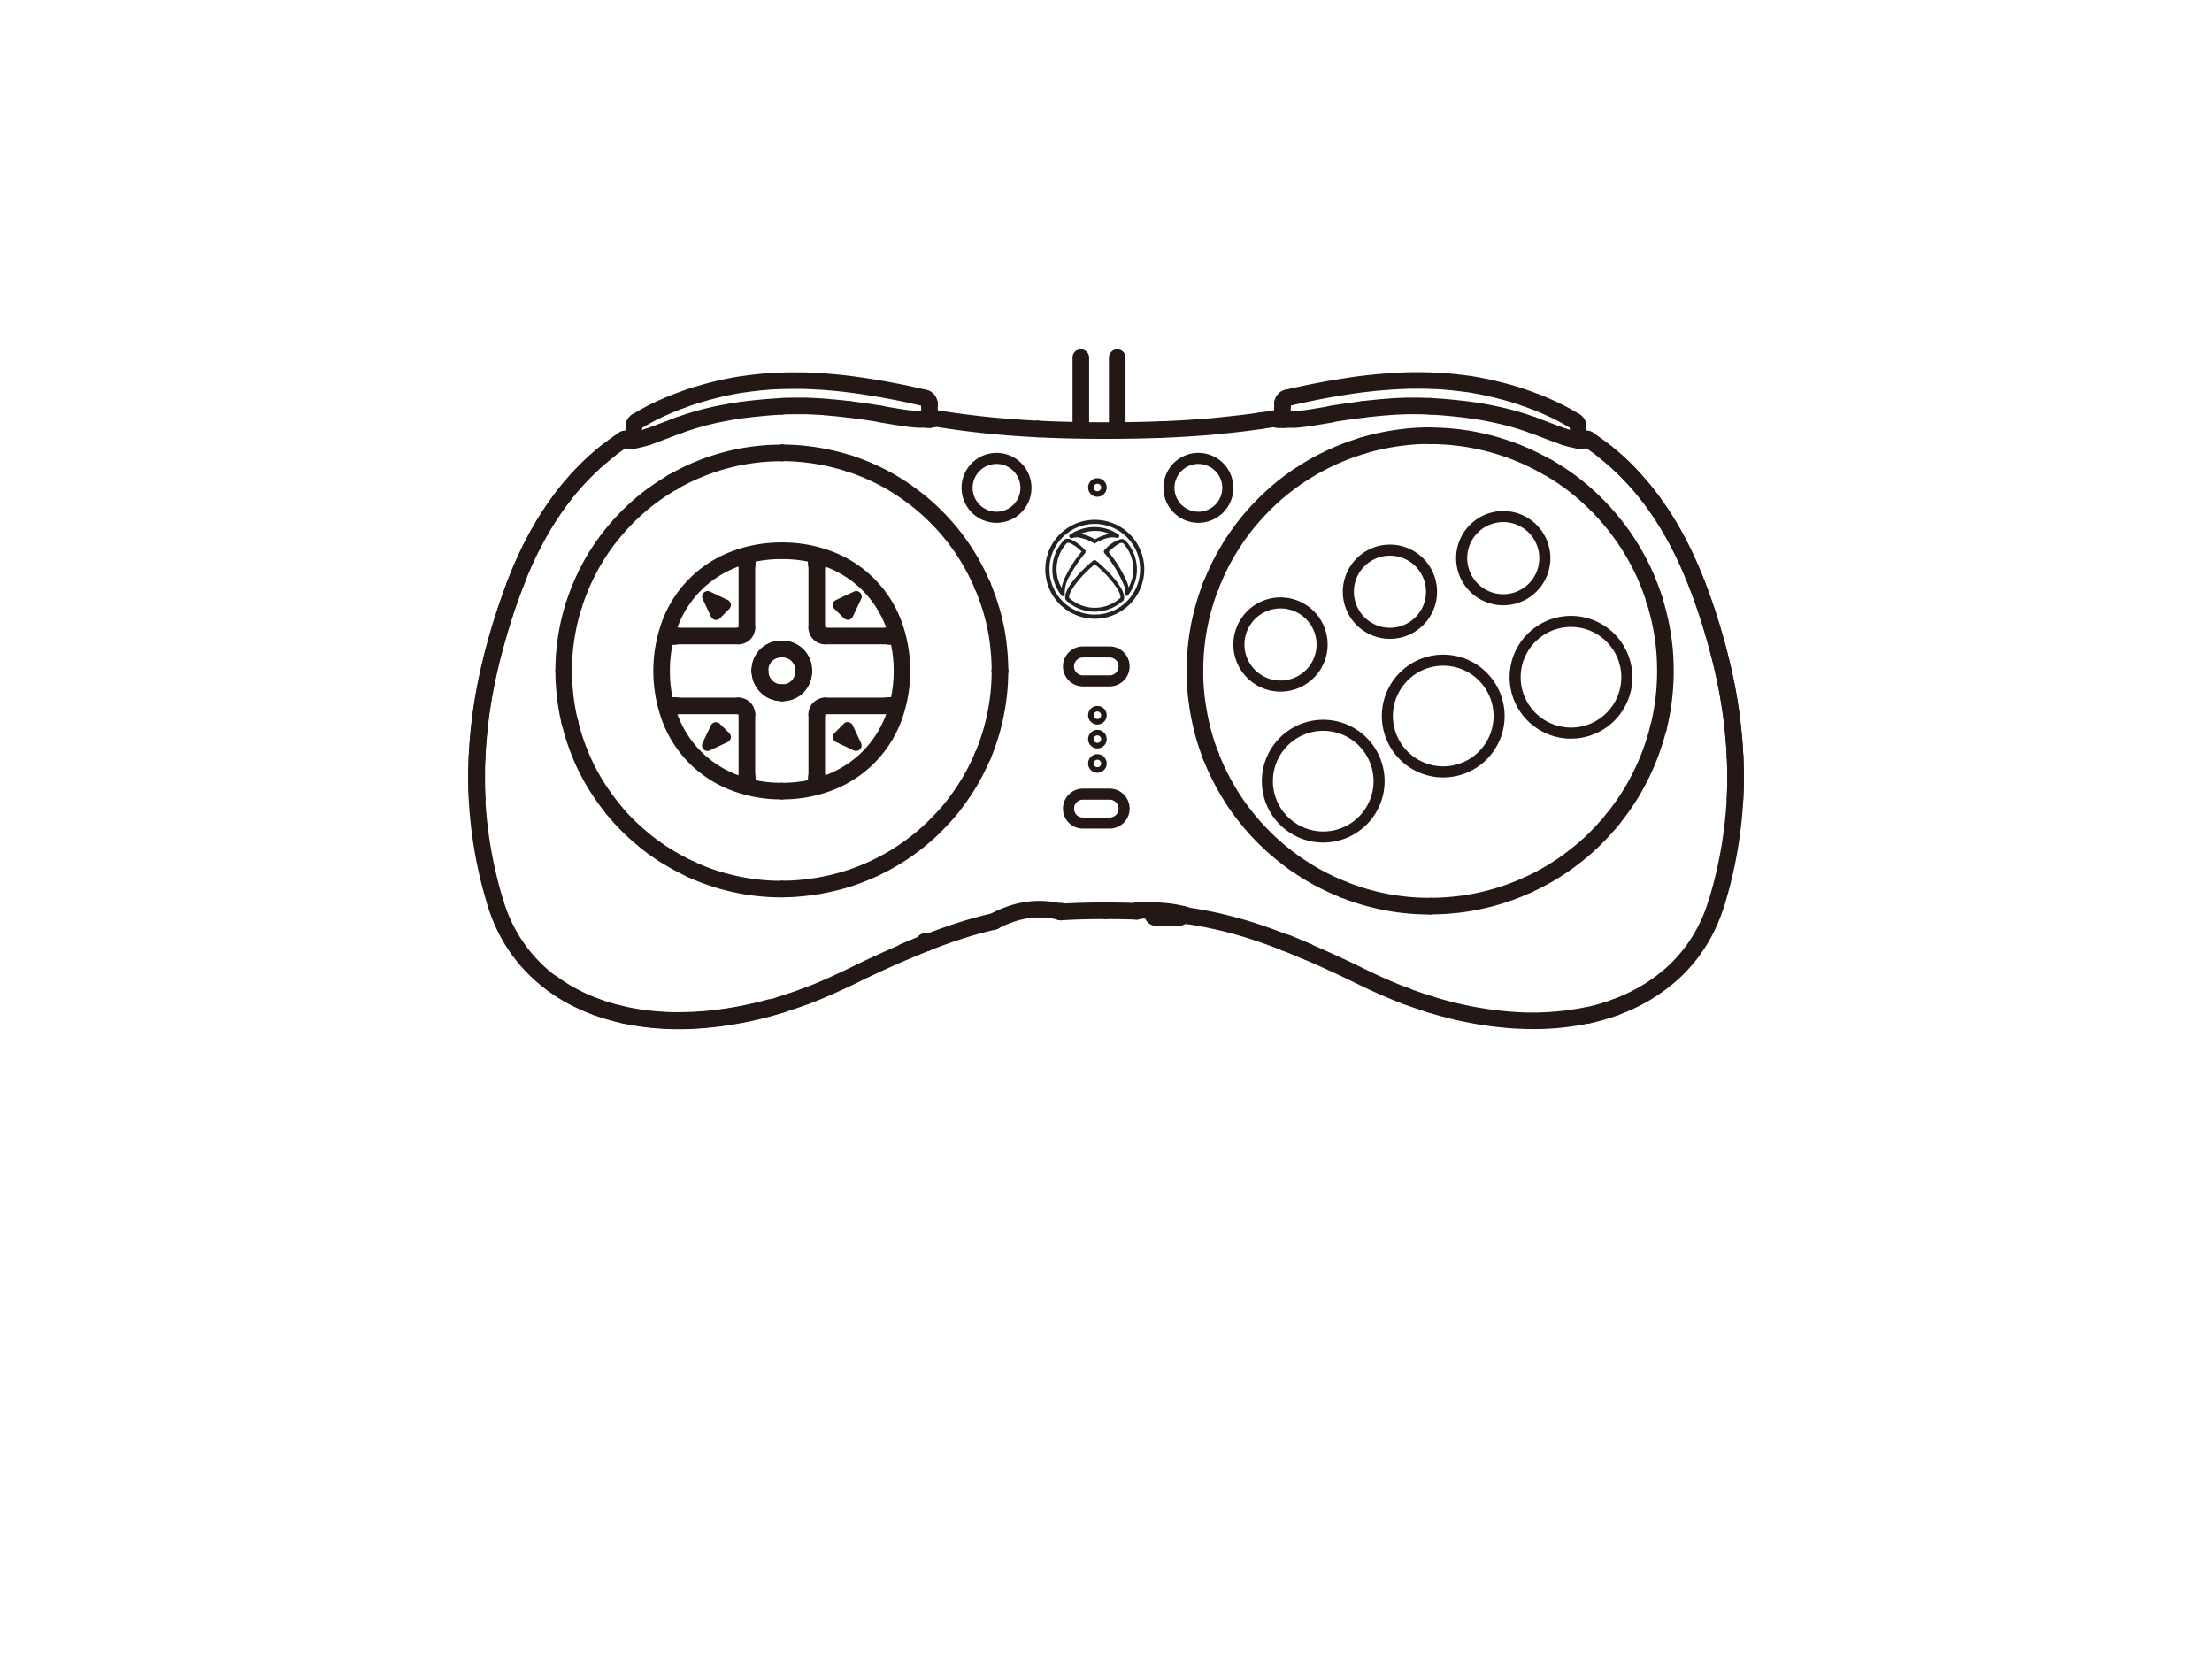 <svg xmlns="http://www.w3.org/2000/svg" width="400" height="300" viewBox="0 0 400 300">
  <g id="组_32" data-name="组 32" transform="translate(-840 -60)">
    <g id="组_2" data-name="组 2" transform="translate(566 -109)">
      <rect id="矩形_1" data-name="矩形 1" width="400" height="300" transform="translate(274 169)" fill="none"/>
    </g>
    <g id="组_31" data-name="组 31" transform="translate(36.156 -266.333)">
      <g id="组_27" data-name="组 27" transform="translate(890 391)">
        <g id="说明书2_1_-02" data-name="说明书2(1)-02" transform="translate(0 0)">
          <g id="组_5" data-name="组 5" transform="translate(109.293 0)">
            <path id="路径_1" data-name="路径 1" d="M83.24,24.166a1.5,1.5,0,0,1-1.5-1.5V9.68a1.5,1.5,0,0,1,3,0V22.666A1.5,1.5,0,0,1,83.24,24.166Z" transform="translate(-83.24 -9.68)" fill="#231815"/>
            <path id="路径_2" data-name="路径 2" d="M87.37,24.23a1.5,1.5,0,0,1-1.5-1.5V9.68a1.5,1.5,0,0,1,3,0V22.73A1.5,1.5,0,0,1,87.37,24.23Z" transform="translate(-80.789 -9.68)" fill="#231815"/>
          </g>
          <g id="组_25" data-name="组 25" transform="translate(0 4.127)">
            <g id="组_6" data-name="组 6" transform="translate(33.482 30.799)">
              <g id="SPLINE-5">
                <path id="路径_7" data-name="路径 7" d="M57.393,76.567a25.2,25.2,0,0,1-9.319-1.711,21.461,21.461,0,0,1-12.2-12.2,26.234,26.234,0,0,1,0-18.638,21.461,21.461,0,0,1,12.2-12.2A25.2,25.2,0,0,1,57.393,30.1a1.5,1.5,0,0,1,0,3C45.48,33.1,37.16,41.42,37.16,53.333s8.32,20.233,20.233,20.233a1.5,1.5,0,0,1,0,3Z" transform="translate(-35.66 -31.6)" fill="#231815"/>
              </g>
              <g id="SPLINE-6" transform="translate(21.733 0)">
                <path id="路径_8" data-name="路径 8" d="M49.3,76.567a1.5,1.5,0,0,1,0-3c11.913,0,20.233-8.32,20.233-20.233S61.213,33.1,49.3,33.1a1.5,1.5,0,1,1,0-3,25.2,25.2,0,0,1,9.319,1.711,21.461,21.461,0,0,1,12.2,12.2,26.234,26.234,0,0,1,0,18.638,21.461,21.461,0,0,1-12.2,12.2A25.2,25.2,0,0,1,49.3,76.567Z" transform="translate(-49.3 -31.6)" fill="#231815"/>
              </g>
            </g>
            <g id="SPLINE-7" transform="translate(127.601 96.509)">
              <path id="路径_9" data-name="路径 9" d="M94.73,74.452a1.5,1.5,0,0,1-1.5-1.5V72.84a1.5,1.5,0,0,1,3,0v.112A1.5,1.5,0,0,1,94.73,74.452Z" transform="translate(-94.73 -72.84)" fill="#231815"/>
            </g>
            <g id="SPLINE-8" transform="translate(220.158 35.516)">
              <path id="路径_10" data-name="路径 10" d="M160.246,76.276h-.064a1.5,1.5,0,0,1-1.435-1.562c.046-1.1.094-2.231.094-3.346s-.015-2.234-.047-3.373c-.046-1.094-.094-2.225-.187-3.338s-.2-2.224-.33-3.366c-.111-.981-.251-2-.454-3.316-.188-1.215-.377-2.294-.578-3.3-.219-1.1-.458-2.21-.708-3.306s-.539-2.2-.818-3.27c-.249-.955-.519-1.885-.805-2.87l-.108-.373c-.274-.947-.569-1.869-.881-2.844l-.127-.4c-.32-.988-.684-2.044-1.114-3.23-.382-1.054-.8-2.151-1.254-3.261A1.5,1.5,0,0,1,154.21,34c.465,1.145.9,2.278,1.3,3.367.442,1.22.818,2.31,1.148,3.332l0,.006.127.4c.3.952.619,1.936.9,2.922l.108.372c.279.961.567,1.954.827,2.949.285,1.091.579,2.22.839,3.359.257,1.123.5,2.262.726,3.386.209,1.047.406,2.168.6,3.426.207,1.336.356,2.429.47,3.44.132,1.172.243,2.3.339,3.453.1,1.178.147,2.344.2,3.471q0,.011,0,.022c.033,1.171.048,2.305.048,3.467,0,1.179-.049,2.345-.1,3.473A1.5,1.5,0,0,1,160.246,76.276Z" transform="translate(-152.82 -34.56)" fill="#231815"/>
            </g>
            <g id="SPLINE-9" transform="translate(13.66 108.985)">
              <path id="路径_11" data-name="路径 11" d="M45.638,88.926c-.8,0-1.6-.026-2.514-.082-.786-.048-1.553-.112-2.345-.2-.9-.1-1.654-.2-2.366-.315-.776-.129-1.578-.263-2.374-.449l-.213-.05c-.689-.161-1.4-.327-2.108-.523-.837-.231-1.592-.465-2.308-.714-.781-.272-1.521-.553-2.263-.859s-1.494-.654-2.277-1.055c-.882-.451-1.605-.855-2.277-1.273-.625-.389-1.449-.916-2.279-1.543a1.5,1.5,0,0,1,1.808-2.394c.734.554,1.484,1.034,2.055,1.389.6.372,1.252.737,2.057,1.149.71.363,1.383.675,2.057.953s1.376.545,2.1.8c.654.228,1.348.442,2.122.656.649.179,1.331.339,1.991.493l.214.05c.7.164,1.421.284,2.183.411.653.109,1.349.2,2.191.291.748.08,1.471.14,2.211.186.868.053,1.586.077,2.33.077.841,0,1.711-.015,2.659-.047.988-.033,2.051-.121,2.959-.2.957-.086,2-.214,3.275-.4,1.145-.17,2.372-.39,3.645-.654,1.393-.289,2.76-.619,4.062-.98a1.5,1.5,0,0,1,.8,2.891c-1.366.379-2.8.725-4.256,1.027-1.328.275-2.611.506-3.812.684-1.336.2-2.432.334-3.449.425-.95.085-2.065.177-3.127.212C47.415,88.91,46.513,88.926,45.638,88.926Z" transform="translate(-23.22 -80.67)" fill="#231815"/>
            </g>
            <g id="SPLINE-10" transform="translate(128.254 96.764)">
              <path id="路径_12" data-name="路径 12" d="M113.208,79.44a1.5,1.5,0,0,1-.562-.11c-.509-.206-1.042-.408-1.557-.6l-.434-.165c-2.583-.966-4.975-1.738-7.312-2.36a71.849,71.849,0,0,0-7.42-1.575l-.995-.142a1.5,1.5,0,0,1,.424-2.97l1,.143.019,0a74.808,74.808,0,0,1,7.738,1.642c2.435.647,4.92,1.449,7.6,2.451l.008,0,.433.164c.53.2,1.079.409,1.619.628a1.5,1.5,0,0,1-.563,2.891Z" transform="translate(-95.14 -73)" fill="#231815"/>
            </g>
            <g id="SPLINE-11" transform="translate(119.491 95.808)">
              <path id="路径_13" data-name="路径 13" d="M89.64,74.059a1.5,1.5,0,0,1-.3-2.971,3.01,3.01,0,0,1,.349-.065l.106-.015c.115-.017.273-.04.45-.055l.133-.013a6.369,6.369,0,0,1,.661-.04h.717q.053,0,.107,0c.2.014.393.028.578.028h.191a1.5,1.5,0,0,1,0,3h-.191c-.27,0-.518-.016-.738-.032h-.664c-.112,0-.232.012-.359.025l-.185.018c-.081.007-.172.02-.26.033L90.071,74l-.027.006A1.607,1.607,0,0,1,89.64,74.059Z" transform="translate(-89.64 -72.4)" fill="#231815"/>
            </g>
            <g id="SPLINE-12" transform="translate(93.694 95.621)">
              <path id="路径_14" data-name="路径 14" d="M73.451,75.946a1.5,1.5,0,0,1-.833-2.748l.048-.032a3.69,3.69,0,0,1,.384-.221l.383-.191.05-.024.176-.082c.123-.058.263-.124.421-.192.187-.086.38-.166.584-.25l.275-.114.069-.027.273-.1c.266-.1.567-.211.89-.314.457-.152.96-.292,1.495-.417s1.1-.229,1.609-.3c.584-.078,1.1-.124,1.565-.14.5-.017.981-.017,1.432,0,.328.013.621.041.9.068.114.011.228.022.341.031a8.413,8.413,0,0,1,1.207.178c.279.066.482.108.6.133l.031.007c.208.046.4.109.436.121a1.5,1.5,0,0,1-.947,2.847c-.03-.01-.086-.026-.129-.037-.146-.029-.377-.078-.682-.15a5.4,5.4,0,0,0-.769-.109c-.126-.011-.253-.023-.38-.035-.253-.024-.491-.047-.732-.057-.379-.015-.787-.014-1.213,0-.37.013-.786.05-1.272.115-.418.056-.876.14-1.323.245s-.865.221-1.237.345l-.017.006c-.26.083-.519.179-.768.272l-.256.095-.265.109c-.178.073-.347.143-.477.2l-.043.019c-.118.051-.233.1-.345.158l-.189.088-.358.179c-.033.017-.058.032-.065.036l-.045.03A1.493,1.493,0,0,1,73.451,75.946Z" transform="translate(-73.45 -72.283)" fill="#231815"/>
            </g>
            <g id="SPLINE-13" transform="translate(67.436 15.025)">
              <path id="路径_15" data-name="路径 15" d="M81.03,45.236a1.5,1.5,0,0,1-1.382-.915,37.711,37.711,0,0,0-6-9.71,40.193,40.193,0,0,0-3.84-3.9A39.328,39.328,0,0,0,65.6,27.5a34.862,34.862,0,0,0-4.445-2.52,38.578,38.578,0,0,0-4.646-1.856,1.5,1.5,0,1,1,.923-2.854,41.585,41.585,0,0,1,5.009,2,37.87,37.87,0,0,1,4.828,2.738,42.278,42.278,0,0,1,4.525,3.453,43.2,43.2,0,0,1,4.127,4.193,40.71,40.71,0,0,1,6.489,10.494,1.5,1.5,0,0,1-1.38,2.086Z" transform="translate(-56.97 -21.7)" fill="#231815"/>
            </g>
            <g id="SPLINE-14" transform="translate(55.199 68.004)">
              <path id="路径_16" data-name="路径 16" d="M49.29,80.414a1.5,1.5,0,0,1,0-3c1.16,0,2.124-.039,3.035-.121.991-.09,1.977-.211,3.015-.371,1.008-.155,2.018-.382,2.966-.6.885-.2,1.821-.471,2.945-.84.911-.3,1.907-.676,2.96-1.12.87-.367,1.8-.811,2.914-1.4.944-.494,1.863-1.034,2.81-1.65.906-.589,1.814-1.234,2.7-1.917,1-.786,1.793-1.466,2.507-2.14.765-.721,1.539-1.505,2.3-2.331a30.115,30.115,0,0,0,2.02-2.413c.631-.846,1.24-1.72,1.809-2.6s1.085-1.758,1.571-2.684c.534-1.018.98-1.955,1.364-2.866a1.5,1.5,0,0,1,2.764,1.166c-.417.989-.9,2-1.472,3.093-.53,1.01-1.089,1.966-1.711,2.924-.6.931-1.25,1.858-1.92,2.757a33.074,33.074,0,0,1-2.219,2.653c-.808.877-1.632,1.712-2.448,2.481-.781.736-1.643,1.472-2.712,2.316l-.013.01c-.951.734-1.928,1.428-2.9,2.062-1.027.668-2.026,1.254-3.053,1.792-1.194.626-2.192,1.1-3.14,1.5-1.128.476-2.2.882-3.191,1.206-1.212.4-2.23.688-3.206.913-1,.231-2.075.472-3.184.642s-2.146.3-3.2.394C51.594,80.372,50.543,80.414,49.29,80.414Z" transform="translate(-49.29 -54.95)" fill="#231815"/>
            </g>
            <g id="SPLINE-15" transform="translate(38.788 88.415)">
              <path id="路径_17" data-name="路径 17" d="M55.417,72.829a40.76,40.76,0,0,1-5.84-.414,42.016,42.016,0,0,1-5.718-1.24,41.532,41.532,0,0,1-5.489-2.05,1.5,1.5,0,1,1,1.24-2.732A38.525,38.525,0,0,0,44.7,68.3a39.006,39.006,0,0,0,5.308,1.15,37.751,37.751,0,0,0,5.409.383,1.5,1.5,0,0,1,0,3Z" transform="translate(-38.99 -67.76)" fill="#231815"/>
            </g>
            <g id="SPLINE-16" transform="translate(91.527 37.109)">
              <path id="路径_18" data-name="路径 18" d="M75.229,52.452a1.5,1.5,0,0,1-1.5-1.5A39.713,39.713,0,0,0,73.39,45.9a34.063,34.063,0,0,0-1.007-4.959,41.454,41.454,0,0,0-1.676-4.8,1.5,1.5,0,1,1,2.764-1.165,44.464,44.464,0,0,1,1.8,5.145,37.072,37.072,0,0,1,1.1,5.4,42.676,42.676,0,0,1,.363,5.431A1.5,1.5,0,0,1,75.229,52.452Z" transform="translate(-72.09 -35.56)" fill="#231815"/>
            </g>
            <g id="SPLINE-17" transform="translate(55.295 13.097)">
              <path id="路径_19" data-name="路径 19" d="M61.492,23.934a1.5,1.5,0,0,1-.469-.076A35.875,35.875,0,0,0,57.2,22.834a38.869,38.869,0,0,0-3.942-.629,37.287,37.287,0,0,0-3.905-.215,1.5,1.5,0,0,1,0-3,40.294,40.294,0,0,1,4.221.231,41.881,41.881,0,0,1,4.248.677,38.844,38.844,0,0,1,4.142,1.11,1.5,1.5,0,0,1-.469,2.925Z" transform="translate(-49.35 -20.49)" fill="#231815"/>
            </g>
            <g id="SPLINE-18" transform="translate(91.559 52.533)">
              <path id="路径_20" data-name="路径 20" d="M72.109,62.116a1.5,1.5,0,0,1-1.384-2.076,40.611,40.611,0,0,0,1.642-4.757,39.915,39.915,0,0,0,1.013-5,37.435,37.435,0,0,0,.337-5.039,1.5,1.5,0,0,1,3,0,40.443,40.443,0,0,1-.364,5.445,42.886,42.886,0,0,1-1.089,5.381l0,.01A43.62,43.62,0,0,1,73.5,61.192,1.5,1.5,0,0,1,72.109,62.116Z" transform="translate(-72.11 -45.24)" fill="#231815"/>
            </g>
            <g id="SPLINE-19" transform="translate(35.521 13.112)">
              <path id="路径_21" data-name="路径 21" d="M36.941,27.259a1.5,1.5,0,0,1-.753-2.8,40,40,0,0,1,4.851-2.384,42.109,42.109,0,0,1,5.106-1.719A38.825,38.825,0,0,1,51.4,19.33,40.006,40.006,0,0,1,56.664,19a1.5,1.5,0,0,1-.028,3,37.052,37.052,0,0,0-4.87.308,35.815,35.815,0,0,0-4.847.948,39.1,39.1,0,0,0-4.741,1.6,37,37,0,0,0-4.486,2.2A1.493,1.493,0,0,1,36.941,27.259Z" transform="translate(-36.94 -20.499)" fill="#231815"/>
            </g>
            <g id="SPLINE-22" transform="translate(83.114 6.867)">
              <path id="路径_24" data-name="路径 24" d="M85.167,19.992l-.07,0c-1.4-.065-2.822-.162-4.193-.257-1.407-.1-2.828-.228-4.164-.354-1.4-.132-2.791-.294-4.086-.45h-.005c-2.13-.264-4.176-.556-6.081-.869a1.5,1.5,0,1,1,.485-2.96c1.865.306,3.871.592,5.961.852,1.275.154,2.642.313,4.006.442,1.317.124,2.717.253,4.089.347,1.355.093,2.755.19,4.124.253a1.5,1.5,0,0,1-.068,3Z" transform="translate(-66.81 -16.58)" fill="#231815"/>
            </g>
            <g id="SPLINE-23" transform="translate(123.761 7.313)">
              <path id="路径_25" data-name="路径 25" d="M92.319,19.937a1.5,1.5,0,0,1-.053-3c2.067-.075,4.279-.2,6.574-.364h.005c1.578-.109,2.872-.219,4.072-.346,1.327-.141,2.7-.286,4.028-.444,1.121-.136,2.241-.291,3.091-.41a1.5,1.5,0,0,1,.418,2.971c-.864.121-2,.279-3.151.418-1.351.161-2.733.307-4.069.449-1.237.131-2.565.244-4.18.355-2.33.169-4.577.293-6.679.369Z" transform="translate(-92.32 -16.86)" fill="#231815"/>
            </g>
            <g id="SPLINE-25" transform="translate(201.07 10.691)">
              <path id="路径_27" data-name="路径 27" d="M160.566,46.866a1.5,1.5,0,0,1-1.4-.962c-.639-1.662-1.2-3.006-1.763-4.229l-.006-.013c-.587-1.307-1.249-2.646-2.024-4.094a54.875,54.875,0,0,0-4.945-7.613c-.884-1.135-1.852-2.265-2.958-3.453a38.906,38.906,0,0,0-3.252-3.1,44.394,44.394,0,0,0-4.206-3.174,1.5,1.5,0,0,1,1.658-2.5,47.411,47.411,0,0,1,4.493,3.39,41.919,41.919,0,0,1,3.5,3.339c1.166,1.253,2.19,2.448,3.128,3.653a57.885,57.885,0,0,1,5.219,8.032l0,.006c.807,1.508,1.5,2.907,2.114,4.276.59,1.282,1.174,2.68,1.835,4.4a1.5,1.5,0,0,1-1.4,2.039Z" transform="translate(-140.84 -18.98)" fill="#231815"/>
            </g>
            <g id="SPLINE-30" transform="translate(6.873 10.691)">
              <path id="路径_32" data-name="路径 32" d="M18.96,46.866a1.5,1.5,0,0,1-1.4-2.034c.531-1.395,1.131-2.834,1.834-4.4s1.391-2.954,2.121-4.291a57.889,57.889,0,0,1,5.214-8.025,47.645,47.645,0,0,1,6.627-6.989l.009-.008a47.414,47.414,0,0,1,4.493-3.39,1.5,1.5,0,1,1,1.658,2.5A43.855,43.855,0,0,0,29.1,29.949l-.006.007a54.881,54.881,0,0,0-4.947,7.615l0,.006c-.693,1.269-1.354,2.605-2.019,4.086-.679,1.511-1.257,2.9-1.767,4.236A1.5,1.5,0,0,1,18.96,46.866Z" transform="translate(-18.96 -18.98)" fill="#231815"/>
            </g>
            <g id="SPLINE-32" transform="translate(3.479 94.613)">
              <path id="路径_34" data-name="路径 34" d="M35.106,91.9a1.5,1.5,0,0,1-.522-.094c-1.1-.407-2.135-.842-3.086-1.294a31.5,31.5,0,0,1-7.493-4.92A29.432,29.432,0,0,1,18.5,79.013a29.915,29.915,0,0,1-3.1-6.928,1.5,1.5,0,1,1,2.871-.87,26.914,26.914,0,0,0,2.792,6.233A26.393,26.393,0,0,0,26,83.354l0,0a28.507,28.507,0,0,0,6.782,4.448c.871.414,1.827.815,2.841,1.191a1.5,1.5,0,0,1-.522,2.907Z" transform="translate(-16.83 -71.65)" fill="#231815"/>
            </g>
            <g id="SPLINE-37" transform="translate(172.469 91.203)">
              <path id="路径_39" data-name="路径 39" d="M122.89,74.866a1.5,1.5,0,1,1,0-3,41.053,41.053,0,0,0,11.573-1.659,41.683,41.683,0,0,0,5.505-2.061,1.5,1.5,0,0,1,1.247,2.729,44.694,44.694,0,0,1-5.9,2.209,44.053,44.053,0,0,1-12.422,1.782Z" transform="translate(-122.89 -69.51)" fill="#231815"/>
            </g>
            <g id="SPLINE-38" transform="translate(132.843 11.807)">
              <path id="路径_40" data-name="路径 40" d="M98.02,46.435a1.5,1.5,0,0,1-1.4-2.05c.419-1.064.886-2.133,1.428-3.267.491-1.027,1.092-2.136,1.788-3.3.643-1.072,1.331-2.12,2.043-3.113.673-.939,1.411-1.883,2.195-2.806.652-.768,1.358-1.537,2.222-2.42.671-.686,1.383-1.361,2.241-2.126.687-.612,1.427-1.221,2.329-1.917.875-.674,1.7-1.256,2.512-1.779.969-.622,1.8-1.138,2.689-1.639.91-.511,1.888-1.011,2.9-1.485s2.034-.9,3.005-1.271c1.081-.408,2.069-.742,3.021-1.023a1.5,1.5,0,0,1,.849,2.877c-.88.26-1.8.571-2.811.953-.9.34-1.841.737-2.795,1.183s-1.859.908-2.7,1.383c-.828.465-1.613.955-2.537,1.548-.742.476-1.495,1.009-2.3,1.63-.844.651-1.532,1.216-2.164,1.78-.806.718-1.471,1.349-2.093,1.985-.813.831-1.474,1.551-2.08,2.264-.731.861-1.418,1.739-2.043,2.612-.665.928-1.307,1.906-1.909,2.909-.647,1.079-1.2,2.1-1.654,3.045-.511,1.071-.951,2.076-1.344,3.074A1.5,1.5,0,0,1,98.02,46.435Z" transform="translate(-98.02 -19.68)" fill="#231815"/>
            </g>
            <g id="SPLINE-39" transform="translate(132.827 67.972)">
              <path id="路径_41" data-name="路径 41" d="M121.989,80.538a1.5,1.5,0,0,1-.557-.108c-.517-.207-.994-.405-1.457-.606l-.013-.006c-1.029-.457-2.055-.954-3.051-1.476-.914-.479-1.9-1.059-2.935-1.724-1.091-.7-1.941-1.289-2.673-1.849-.754-.562-1.549-1.2-2.429-1.953-.765-.654-1.523-1.357-2.317-2.151s-1.527-1.581-2.255-2.42-1.464-1.763-2.241-2.817c-.737-1-1.45-2.075-2.12-3.2-.686-1.148-1.305-2.283-1.842-3.372-.577-1.17-1.064-2.28-1.49-3.394a1.5,1.5,0,0,1,2.8-1.071c.392,1.026.843,2.053,1.378,3.139.5,1.018,1.082,2.081,1.727,3.16.62,1.039,1.279,2.033,1.959,2.954.73.99,1.415,1.851,2.093,2.632s1.372,1.526,2.111,2.265,1.439,1.389,2.144,1.991c.832.711,1.578,1.311,2.28,1.834l.015.011c.668.511,1.456,1.055,2.481,1.714.96.617,1.87,1.152,2.706,1.591.937.492,1.9.959,2.87,1.389.435.188.884.375,1.372.57a1.5,1.5,0,0,1-.558,2.893Z" transform="translate(-98.01 -54.93)" fill="#231815"/>
            </g>
            <g id="SPLINE-43" transform="translate(193.725 15.694)">
              <path id="路径_45" data-name="路径 45" d="M155.541,47.648a1.5,1.5,0,0,1-1.43-1.048c-.286-.9-.619-1.83-1.016-2.831-.444-1.118-.847-2.032-1.27-2.878-.526-1.052-1.014-1.953-1.492-2.755-.58-.973-1.1-1.782-1.582-2.474-.561-.8-1.085-1.507-1.6-2.157-.476-.6-.983-1.2-1.642-1.952-.577-.657-1.167-1.258-1.718-1.809-.64-.64-1.346-1.272-1.891-1.752-.661-.582-1.345-1.143-2.036-1.669-.813-.619-1.5-1.1-2.152-1.527-.839-.542-1.57-.994-2.236-1.382a1.5,1.5,0,0,1,1.512-2.591c.706.412,1.475.887,2.352,1.454.721.466,1.465.993,2.341,1.66.747.569,1.488,1.176,2.2,1.8.577.509,1.33,1.182,2.029,1.881.559.559,1.216,1.228,1.851,1.951.693.789,1.228,1.425,1.736,2.064.556.7,1.116,1.452,1.712,2.3.526.752,1.083,1.621,1.7,2.657.516.866,1.039,1.831,1.6,2.95.462.924.9,1.913,1.375,3.113.424,1.068.779,2.06,1.087,3.032a1.5,1.5,0,0,1-1.43,1.953Z" transform="translate(-136.23 -22.12)" fill="#231815"/>
            </g>
            <g id="SPLINE-44" transform="translate(172.453 10.006)">
              <path id="路径_46" data-name="路径 46" d="M144.134,25.754a1.493,1.493,0,0,1-.754-.2c-.516-.3-1.066-.6-1.682-.917-.569-.292-1.139-.57-1.744-.849-.634-.293-1.26-.554-1.789-.771-.665-.273-1.244-.491-1.769-.666-.746-.249-1.317-.431-1.853-.592-.517-.155-1.2-.354-1.892-.519-.722-.172-1.415-.323-2.06-.449-.7-.137-1.459-.261-2.254-.368-.889-.12-1.722-.2-2.546-.261-1.088-.074-2.013-.108-2.91-.108a1.5,1.5,0,0,1,0-3c.967,0,1.956.037,3.113.115.891.06,1.789.152,2.744.281.854.115,1.672.248,2.43.4.684.134,1.417.294,2.179.475s1.5.4,2.059.564,1.164.361,1.939.619c.59.2,1.231.437,1.959.736.558.229,1.222.506,1.908.822.643.3,1.251.593,1.857.9.664.341,1.26.666,1.823.995a1.5,1.5,0,0,1-.757,2.8Z" transform="translate(-122.88 -18.55)" fill="#231815"/>
            </g>
            <g id="SPLINE-45" transform="translate(129.927 37.109)">
              <path id="路径_47" data-name="路径 47" d="M96.19,52.484a1.5,1.5,0,0,1-1.5-1.5,46.509,46.509,0,0,1,.329-5.434,41.835,41.835,0,0,1,1.007-5.369,43.861,43.861,0,0,1,1.651-5.168,1.5,1.5,0,0,1,2.793,1.1,40.838,40.838,0,0,0-1.536,4.81A38.855,38.855,0,0,0,98,45.9a43.5,43.5,0,0,0-.308,5.082A1.5,1.5,0,0,1,96.19,52.484Z" transform="translate(-96.19 -35.56)" fill="#231815"/>
            </g>
            <g id="SPLINE-46" transform="translate(205.452 62.905)">
              <path id="路径_48" data-name="路径 48" d="M143.589,69.709a1.5,1.5,0,0,1-1.158-2.452,40.546,40.546,0,0,0,3.438-4.911,41.613,41.613,0,0,0,2.674-5.363,41.186,41.186,0,0,0,1.846-5.6,1.5,1.5,0,1,1,2.909.733,44.3,44.3,0,0,1-4.847,11.756l-.005.009a43.559,43.559,0,0,1-3.7,5.281A1.5,1.5,0,0,1,143.589,69.709Z" transform="translate(-143.59 -51.75)" fill="#231815"/>
            </g>
            <g id="SPLINE-47" transform="translate(128.142 96.716)">
              <path id="路径_49" data-name="路径 49" d="M95.2,74.518a1.77,1.77,0,0,1-.9-.262,1.54,1.54,0,1,1,.9.262Z" transform="translate(-95.07 -72.97)" fill="#231815"/>
            </g>
            <g id="SPLINE-48" transform="translate(93.678 97.752)">
              <path id="路径_50" data-name="路径 50" transform="translate(-73.44 -73.62)" fill="#231815"/>
            </g>
            <g id="SPLINE-49" transform="translate(122.343 95.824)">
              <path id="路径_51" data-name="路径 51" d="M91.43,74.707a1.5,1.5,0,0,1-1.5-1.5v-.8a1.5,1.5,0,0,1,3,0v.8A1.5,1.5,0,0,1,91.43,74.707Z" transform="translate(-91.43 -72.41)" fill="#231815"/>
            </g>
            <g id="SPLINE-50" transform="translate(203.858 12.715)">
              <path id="路径_52" data-name="路径 52" transform="translate(-142.59 -20.25)" fill="#231815"/>
            </g>
            <g id="SPLINE-51" transform="translate(16.895 61.838)">
              <path id="路径_53" data-name="路径 53" d="M32.963,68.147a1.5,1.5,0,0,1-1.166-.556,43.261,43.261,0,0,1-3.467-4.969,39.084,39.084,0,0,1-2.7-5.469,40.632,40.632,0,0,1-1.836-5.725,1.5,1.5,0,0,1,2.918-.7,37.623,37.623,0,0,0,1.7,5.3A36.078,36.078,0,0,0,30.9,61.079,40.25,40.25,0,0,0,34.127,65.7a1.5,1.5,0,0,1-1.164,2.445Z" transform="translate(-25.25 -51.08)" fill="#231815"/>
            </g>
            <g id="SPLINE-52" transform="translate(16.895 61.806)">
              <path id="路径_54" data-name="路径 54" d="M25.25,52.592a1.5,1.5,0,0,1-1.5-1.5V51.06a1.5,1.5,0,0,1,3,0v.032A1.5,1.5,0,0,1,25.25,52.592Z" transform="translate(-25.25 -51.06)" fill="#231815"/>
            </g>
            <g id="SPLINE-54" transform="translate(125.099 96.063)">
              <path id="路径_56" data-name="路径 56" d="M95.662,74.522h-.08A1.5,1.5,0,0,1,95,74.407a2.383,2.383,0,0,0-.354-.089l-.07-.016c-.2-.05-.463-.093-.715-.133-.278-.044-.575-.088-.855-.117a1.5,1.5,0,0,1,.3-2.985c.355.036.7.088,1.025.138.306.048.629.1.938.177a5.471,5.471,0,0,1,.624.158,1.5,1.5,0,0,1-.234,2.982Z" transform="translate(-93.16 -72.56)" fill="#231815"/>
            </g>
            <g id="SPLINE-55" transform="translate(146.339 101.703)">
              <path id="路径_57" data-name="路径 57" d="M128.367,87.272a1.5,1.5,0,0,1-.512-.091c-1.05-.382-2.095-.8-3.192-1.27-1.344-.552-2.637-1.153-3.725-1.668-.73-.346-1.462-.7-2.171-1.045-.472-.229-.96-.466-1.437-.7-2.213-1.062-4.56-2.132-6.974-3.179-1.183-.509-2.335-.985-3.32-1.391l-.027-.011c-.259-.113-.543-.223-.818-.329l-.246-.1a1.5,1.5,0,0,1,1.093-2.794l.237.092c.3.116.606.235.916.369.994.409,2.153.889,3.355,1.406,2.453,1.064,4.835,2.149,7.083,3.228.484.232.975.47,1.449.7.7.341,1.427.693,2.145,1.033,1.056.5,2.308,1.082,3.592,1.609l.024.01c1.048.451,2.043.847,3.042,1.211a1.5,1.5,0,0,1-.513,2.91Z" transform="translate(-106.49 -76.1)" fill="#231815"/>
            </g>
            <g id="SPLINE-87" transform="translate(34.559 46.127)">
              <path id="路径_89" data-name="路径 89" d="M37.307,42.886c-.075,0-.136,0-.18-.006h-.259a2.657,2.657,0,0,1-.4-.024,2.11,2.11,0,0,1-.47-.1,2.261,2.261,0,0,1-.307-.129,1.5,1.5,0,0,1-.391-.282,1.535,1.535,0,0,1-.3-1.795,1.5,1.5,0,0,1,2.013-.67h.11c.059,0,.11,0,.149,0,.085-.012.188-.025.308-.032.086-.013.166-.022.206-.027a1.5,1.5,0,0,1,.332,2.982h0l-.1.014a1.5,1.5,0,0,1-.272.027l-.08.011-.04.006A2.226,2.226,0,0,1,37.307,42.886Z" transform="translate(-36.336 -41.22)" fill="#231815"/>
            </g>
            <g id="SPLINE-88" transform="translate(34.597 58.795)">
              <path id="路径_90" data-name="路径 90" d="M36.36,50.813a1.5,1.5,0,0,1-1.5-1.5v-.048a1.5,1.5,0,0,1,.381-1,1.562,1.562,0,0,1,.842-.509,1.922,1.922,0,0,1,.3-.06,2.322,2.322,0,0,1,.406-.028h.542a1.5,1.5,0,0,1,.212.015c.045.006.105.015.13.017a2.125,2.125,0,0,1,.372.036,1.5,1.5,0,0,1-.109,3,2.1,2.1,0,0,1-.367-.034c-.127,0-.243-.017-.342-.03H37A1.494,1.494,0,0,1,36.36,50.813Z" transform="translate(-36.36 -49.17)" fill="#231815"/>
            </g>
            <g id="组_8" data-name="组 8" transform="translate(51.263 48.581)">
              <g id="SPLINE-89" transform="translate(3.952 3.952)">
                <path id="路径_91" data-name="路径 91" d="M49.3,50.692a1.5,1.5,0,0,1,0-3,2.3,2.3,0,0,0,2.451-2.451,1.5,1.5,0,0,1,3,0A5.3,5.3,0,0,1,49.3,50.692Z" transform="translate(-49.3 -45.24)" fill="#231815"/>
              </g>
              <g id="SPLINE-90" transform="translate(0 3.952)">
                <path id="路径_92" data-name="路径 92" d="M50.771,50.692a5.357,5.357,0,0,1-3.86-1.614A5.469,5.469,0,0,1,45.32,45.24a1.5,1.5,0,0,1,3,0,2.453,2.453,0,0,0,.735,1.739,2.318,2.318,0,0,0,1.717.713,1.5,1.5,0,0,1,0,3Z" transform="translate(-46.82 -45.24)" fill="#231815"/>
              </g>
              <g id="SPLINE-91" transform="translate(0 0)">
                <path id="路径_93" data-name="路径 93" d="M46.82,48.212a1.5,1.5,0,0,1-1.5-1.5,5.3,5.3,0,0,1,5.451-5.451,1.5,1.5,0,0,1,0,3,2.3,2.3,0,0,0-2.451,2.451A1.5,1.5,0,0,1,46.82,48.212Z" transform="translate(-46.82 -42.76)" fill="#231815"/>
              </g>
              <g id="SPLINE-92" transform="translate(3.952)">
                <path id="路径_94" data-name="路径 94" d="M53.251,48.211a1.5,1.5,0,0,1-1.5-1.5A2.3,2.3,0,0,0,49.3,44.26a1.5,1.5,0,0,1,0-3,5.3,5.3,0,0,1,5.451,5.451A1.5,1.5,0,0,1,53.251,48.211Z" transform="translate(-49.3 -42.76)" fill="#231815"/>
              </g>
            </g>
            <g id="SPLINE-93" transform="translate(61.47 31.876)">
              <path id="路径_95" data-name="路径 95" d="M53.295,35.392a1.5,1.5,0,0,1-1.489-1.334h0c0-.035-.01-.083-.014-.1a1.5,1.5,0,0,1-.027-.272c0-.017-.007-.053-.011-.08l-.006-.04a2.362,2.362,0,0,1-.016-.5v-.259a2.657,2.657,0,0,1,.024-.4,2.109,2.109,0,0,1,.1-.47,2.263,2.263,0,0,1,.129-.308,1.5,1.5,0,0,1,.281-.39,1.535,1.535,0,0,1,1.8-.3,1.5,1.5,0,0,1,.671,2.013v.11c0,.059,0,.11,0,.149.012.085.025.188.032.308.013.086.022.166.027.206a1.5,1.5,0,0,1-1.325,1.656A1.518,1.518,0,0,1,53.295,35.392Z" transform="translate(-53.226 -32.276)" fill="#231815"/>
            </g>
            <g id="SPLINE-94" transform="translate(48.81 31.883)">
              <path id="路径_96" data-name="路径 96" d="M45.361,35.358a1.5,1.5,0,0,1-1.481-1.747l.007-.041.005-.031a1.5,1.5,0,0,1,.014-.165c.006-.045.015-.1.017-.13v-.28c0-.015,0-.029,0-.043A1.5,1.5,0,0,1,45.28,30.78h.048a1.536,1.536,0,0,1,1.4.938,1.5,1.5,0,0,1,.112.331,1.786,1.786,0,0,1,.064.436,2.06,2.06,0,0,1,.018.468c0,.007,0,.015,0,.022v.276a3.41,3.41,0,0,1-.035.465,3.013,3.013,0,0,1-.043.356l-.005.031A1.5,1.5,0,0,1,45.361,35.358Z" transform="translate(-45.28 -32.28)" fill="#231815"/>
            </g>
            <g id="SPLINE-95" transform="translate(48.81 71.589)">
              <path id="路径_97" data-name="路径 97" d="M45.306,60.318a1.556,1.556,0,0,1-.7-.167,1.5,1.5,0,0,1-.671-2.012v-.11c0-.059,0-.11,0-.149-.012-.085-.025-.188-.032-.308-.013-.086-.022-.166-.027-.206a1.5,1.5,0,0,1,2.982-.332h0c0,.035.01.083.014.1a1.5,1.5,0,0,1,.027.273c0,.017.007.053.011.08l.006.041a2.362,2.362,0,0,1,.016.495v.259a2.657,2.657,0,0,1-.024.4,2.109,2.109,0,0,1-.1.47,2.263,2.263,0,0,1-.129.308,1.5,1.5,0,0,1-.281.39A1.548,1.548,0,0,1,45.306,60.318Z" transform="translate(-45.28 -57.2)" fill="#231815"/>
            </g>
            <g id="SPLINE-96" transform="translate(61.477 71.589)">
              <path id="路径_98" data-name="路径 98" d="M53.373,60.277h-.048a1.5,1.5,0,0,1-1-.38,1.562,1.562,0,0,1-.509-.843,1.922,1.922,0,0,1-.06-.3,2.322,2.322,0,0,1-.028-.407v-.542a1.5,1.5,0,0,1,.015-.212c.006-.045.015-.105.017-.13a2.124,2.124,0,0,1,.036-.372,1.5,1.5,0,0,1,3,.109,2.1,2.1,0,0,1-.034.367c0,.127-.017.243-.03.342v.227a1.5,1.5,0,0,1-1.357,2.141Z" transform="translate(-53.23 -57.2)" fill="#231815"/>
            </g>
            <g id="SPLINE-97" transform="translate(74.271 58.787)">
              <path id="路径_99" data-name="路径 99" d="M62.868,50.832a1.493,1.493,0,0,1-.67-.159h-.11c-.059,0-.11,0-.149,0-.085.012-.188.025-.308.032-.086.013-.166.022-.206.027a1.5,1.5,0,0,1-.332-2.982h0l.1-.014a1.5,1.5,0,0,1,.273-.027l.08-.011.04-.006a2.362,2.362,0,0,1,.5-.016h.259a2.656,2.656,0,0,1,.4.024,2.109,2.109,0,0,1,.47.1,2.263,2.263,0,0,1,.307.129,1.5,1.5,0,0,1,.39.281,1.535,1.535,0,0,1,.3,1.8A1.5,1.5,0,0,1,62.868,50.832Z" transform="translate(-61.26 -49.166)" fill="#231815"/>
            </g>
            <g id="SPLINE-98" transform="translate(74.287 46.127)">
              <path id="路径_100" data-name="路径 100" d="M62.344,42.871c-.068,0-.126,0-.17-.006h-.3a3.409,3.409,0,0,1-.465-.035,3.011,3.011,0,0,1-.357-.044l-.03-.005a1.5,1.5,0,1,1,.494-2.959l.041.007.031.005a1.5,1.5,0,0,1,.165.014c.045.006.1.015.13.017h.323a1.5,1.5,0,0,1,2.142,1.356v.048a1.536,1.536,0,0,1-.938,1.4,1.5,1.5,0,0,1-.331.112,1.787,1.787,0,0,1-.436.064A1.856,1.856,0,0,1,62.344,42.871Z" transform="translate(-61.27 -41.22)" fill="#231815"/>
            </g>
            <g id="SPLINE-159" transform="translate(127.123 96.621)">
              <path id="路径_161" data-name="路径 161" d="M94.431,74.888a1.756,1.756,0,1,1,1.978-1.978,1.963,1.963,0,0,1-.583,1.4,2.154,2.154,0,0,1-.838.475A1.5,1.5,0,0,1,94.431,74.888Z" transform="translate(-94.43 -72.91)" fill="#231815"/>
            </g>
            <g id="SPLINE-160" transform="translate(122.327 96.621)">
              <path id="路径_162" data-name="路径 162" d="M91.9,74.872a4.365,4.365,0,0,1-.54-.077,1.824,1.824,0,0,1-.856-.49,1.963,1.963,0,0,1-.583-1.4A1.78,1.78,0,1,1,91.9,74.872Z" transform="translate(-91.42 -72.91)" fill="#231815"/>
            </g>
            <g id="SPLINE-161" transform="translate(122.805 97.083)">
              <path id="路径_163" data-name="路径 163" d="M96.054,74.7H91.72a1.5,1.5,0,0,1,0-3h4.334a1.5,1.5,0,0,1,0,3Z" transform="translate(-91.72 -73.2)" fill="#231815"/>
            </g>
            <g id="SPLINE-266" transform="translate(119.315 95.967)">
              <path id="路径_268" data-name="路径 268" d="M89.53,74.032a1.562,1.562,0,1,1,.846-.19,1.625,1.625,0,0,1-.544.165A1.834,1.834,0,0,1,89.53,74.032Z" transform="translate(-89.53 -72.5)" fill="#231815"/>
            </g>
            <g id="SPLINE-267" transform="translate(0.053 35.516)">
              <path id="路径_269" data-name="路径 269" d="M14.774,76.276a1.5,1.5,0,0,1-1.5-1.416c-.065-1.154-.1-2.33-.1-3.494,0-1.136,0-2.31.049-3.488.047-1.128.1-2.295.2-3.474l.008-.09c.093-1.1.189-2.243.332-3.372.119-1.059.273-2.182.47-3.432.211-1.34.4-2.428.6-3.423.222-1.111.452-2.261.73-3.406q.082-.336.162-.671c.211-.878.43-1.786.678-2.687.3-1.087.609-2.211.931-3.307s.682-2.226,1.03-3.315c.382-1.2.8-2.36,1.15-3.338.442-1.22.923-2.437,1.292-3.36a1.5,1.5,0,1,1,2.785,1.114c-.361.9-.83,2.089-1.257,3.268-.344.95-.746,2.077-1.112,3.227-.342,1.073-.7,2.183-1.01,3.25s-.621,2.182-.917,3.257c-.235.854-.438,1.7-.654,2.593q-.081.338-.163.677c-.264,1.086-.487,2.2-.7,3.286-.191.954-.375,2-.579,3.3-.19,1.211-.339,2.295-.453,3.313l0,.021c-.136,1.07-.23,2.182-.32,3.257l-.008.09c-.094,1.115-.141,2.249-.187,3.346-.046,1.116-.046,2.258-.046,3.363s.031,2.227.093,3.325a1.5,1.5,0,0,1-1.413,1.582Z" transform="translate(-14.68 -34.56)" fill="#231815"/>
            </g>
            <g id="SPLINE-268" transform="translate(141.686 6.867)">
              <path id="路径_270" data-name="路径 270" d="M103.568,18.526a1.5,1.5,0,0,1-.21-2.985l.658-.1.659-.1c.5-.076,1.025-.155,1.527-.247a1.5,1.5,0,1,1,.537,2.952c-.548.1-1.093.182-1.621.262l-.013,0-.657.1-.665.1A1.513,1.513,0,0,1,103.568,18.526Z" transform="translate(-103.57 -16.58)" fill="#231815"/>
            </g>
            <g id="SPLINE-269" transform="translate(203.874 12.731)">
              <path id="路径_271" data-name="路径 271" d="M158.885,44.561a1.5,1.5,0,0,1-1.391-.937,67.365,67.365,0,0,0-3.366-7.122,56.747,56.747,0,0,0-3.849-6.084,48.139,48.139,0,0,0-4.215-5.019,44.74,44.74,0,0,0-4.393-3.961,1.5,1.5,0,0,1,1.859-2.355,47.753,47.753,0,0,1,4.689,4.228,51.15,51.15,0,0,1,4.482,5.335l0,.007a59.742,59.742,0,0,1,4.054,6.407,70.354,70.354,0,0,1,3.515,7.438,1.5,1.5,0,0,1-1.39,2.063Z" transform="translate(-142.6 -20.26)" fill="#231815"/>
            </g>
            <g id="SPLINE-270" transform="translate(7.526 12.715)">
              <path id="路径_272" data-name="路径 272" d="M19.369,44.551a1.5,1.5,0,0,1-1.389-2.066A71.736,71.736,0,0,1,21.5,35.047a59.127,59.127,0,0,1,4.053-6.406,49.2,49.2,0,0,1,4.486-5.34,46.055,46.055,0,0,1,4.695-4.233,1.5,1.5,0,0,1,1.847,2.364,43.046,43.046,0,0,0-4.387,3.957A46.2,46.2,0,0,0,27.978,30.4l0,0a56.12,56.12,0,0,0-3.848,6.083,68.728,68.728,0,0,0-3.367,7.125A1.5,1.5,0,0,1,19.369,44.551Z" transform="translate(-19.37 -20.25)" fill="#231815"/>
            </g>
            <g id="SPLINE-271" transform="translate(101.47 8.779)">
              <path id="路径_273" data-name="路径 273" d="M90.623,19.567c-5.763,0-9.684-.169-9.869-.177-.821-.032-1.669-.064-2.51-.113a1.5,1.5,0,1,1,.173-3c.814.047,1.649.079,2.456.11h.011c.087,0,8.867.391,19.667,0a1.5,1.5,0,0,1,.109,3C97,19.523,93.571,19.567,90.623,19.567Z" transform="translate(-78.33 -17.78)" fill="#231815"/>
            </g>
            <g id="SPLINE-272" transform="translate(77.315 101.767)">
              <path id="路径_274" data-name="路径 274" d="M63.171,79.186a1.5,1.5,0,0,1-.585-2.882c1.231-.521,2.5-1.059,3.781-1.56a1.5,1.5,0,0,1,1.1,2.793c-1.241.487-2.495,1.017-3.708,1.531A1.5,1.5,0,0,1,63.171,79.186Z" transform="translate(-63.17 -76.14)" fill="#231815"/>
            </g>
            <g id="SPLINE-273" transform="translate(81.075 101.703)">
              <path id="路径_275" data-name="路径 275" d="M65.626,77.664h-.1a1.666,1.666,0,1,1,.761-.141l-.191.064A1.5,1.5,0,0,1,65.626,77.664Z" transform="translate(-65.53 -76.1)" fill="#231815"/>
            </g>
            <g id="SPLINE-274" transform="translate(81.362 97.832)">
              <path id="路径_276" data-name="路径 276" d="M65.711,79.042a1.5,1.5,0,0,1-.563-2.891c.6-.244,1.238-.489,2.063-.8l.005,0c2.8-1.03,5.279-1.829,7.578-2.445.835-.234,1.733-.457,2.825-.7a1.5,1.5,0,0,1,.656,2.927c-1.042.234-1.894.445-2.679.666l-.018,0c-2.213.592-4.609,1.366-7.326,2.365-.795.3-1.406.531-1.979.763A1.5,1.5,0,0,1,65.711,79.042Z" transform="translate(-65.71 -73.67)" fill="#231815"/>
            </g>
            <g id="SPLINE-275" transform="translate(105.74 95.904)">
              <path id="路径_277" data-name="路径 277" d="M81.009,74.183a1.5,1.5,0,0,1-.087-3c2.566-.152,5.243-.226,8.183-.226a1.5,1.5,0,0,1,0,3c-2.88,0-5.5.072-8.006.22Z" transform="translate(-81.01 -72.46)" fill="#231815"/>
            </g>
            <g id="SPLINE-276" transform="translate(146.339 101.687)">
              <path id="路径_278" data-name="路径 278" d="M106.777,77.67h-.1a1.5,1.5,0,0,1-.671-.158h0a1.5,1.5,0,0,1,.954-2.844l.079.026a1.5,1.5,0,0,1-.266,2.976Z" transform="translate(-106.49 -76.09)" fill="#231815"/>
            </g>
            <g id="SPLINE-277" transform="translate(146.609 101.767)">
              <path id="路径_279" data-name="路径 279" d="M110.4,79.186a1.5,1.5,0,0,1-.584-.119h0c-1.213-.513-2.467-1.044-3.707-1.53a1.5,1.5,0,0,1,1.1-2.793c1.277.5,2.55,1.039,3.78,1.56a1.5,1.5,0,0,1-.585,2.882Z" transform="translate(-106.66 -76.14)" fill="#231815"/>
            </g>
            <g id="SPLINE-278" transform="translate(24.623 77.421)">
              <path id="路径_280" data-name="路径 280" transform="translate(-30.1 -60.86)" fill="#231815"/>
            </g>
            <g id="SPLINE-280" transform="translate(105.581 96.095)">
              <path id="路径_282" data-name="路径 282" d="M81.069,74.112a1.735,1.735,0,0,1-.323-.031,1.633,1.633,0,0,1-.507-.16,1.578,1.578,0,1,1,.83.19Z" transform="translate(-80.91 -72.58)" fill="#231815"/>
            </g>
            <g id="SPLINE-281" transform="translate(94.666 52.501)">
              <path id="路径_283" data-name="路径 283" d="M74.06,46.752a1.5,1.5,0,0,1-1.5-1.5V45.22a1.5,1.5,0,1,1,3,0v.032A1.5,1.5,0,0,1,74.06,46.752Z" transform="translate(-74.06 -45.22)" fill="#231815"/>
            </g>
            <g id="SPLINE-282" transform="translate(91.495 67.893)">
              <path id="路径_284" data-name="路径 284" d="M72.069,56.492A1.5,1.5,0,0,1,70.691,54.4l.048-.112A1.5,1.5,0,1,1,73.5,55.471l-.048.112A1.5,1.5,0,0,1,72.069,56.492Z" transform="translate(-72.07 -54.88)" fill="#231815"/>
            </g>
            <g id="SPLINE-283" transform="translate(17.58 40.742)">
              <path id="路径_285" data-name="路径 285" transform="translate(-25.68 -37.84)" fill="#231815"/>
            </g>
            <g id="SPLINE-290" transform="translate(129.927 52.533)">
              <path id="路径_292" data-name="路径 292" d="M99.058,62.1a1.5,1.5,0,0,1-1.4-.953,40.827,40.827,0,0,1-1.637-5.157,46.653,46.653,0,0,1-1-5.349,42.012,42.012,0,0,1-.331-5.4,1.5,1.5,0,0,1,3,0A39.047,39.047,0,0,0,98,50.259a43.639,43.639,0,0,0,.939,5.006l0,.006a37.815,37.815,0,0,0,1.517,4.781,1.5,1.5,0,0,1-1.4,2.048Z" transform="translate(-96.19 -45.24)" fill="#231815"/>
            </g>
            <g id="SPLINE-291" transform="translate(172.469 95.075)">
              <path id="路径_293" data-name="路径 293" transform="translate(-122.89 -71.94)" fill="#231815"/>
            </g>
            <g id="SPLINE-292" transform="translate(213.036 39.77)">
              <path id="路径_294" data-name="路径 294" d="M149.052,61.8a1.5,1.5,0,0,1-1.458-1.858,40.878,40.878,0,0,0,1.2-11.173,38.139,38.139,0,0,0-.552-5.626,41.879,41.879,0,0,0-1.323-5.463,1.5,1.5,0,1,1,2.86-.9,44.848,44.848,0,0,1,1.418,5.85,41.15,41.15,0,0,1,.6,6.07,43.876,43.876,0,0,1-1.286,11.962A1.5,1.5,0,0,1,149.052,61.8Z" transform="translate(-148.35 -37.23)" fill="#231815"/>
            </g>
            <g id="SPLINE-297" transform="translate(132.827 37.077)">
              <path id="路径_299" data-name="路径 299" d="M98.01,37.088a1.5,1.5,0,0,1-1.5-1.5V35.54a1.5,1.5,0,0,1,3,0v.048A1.5,1.5,0,0,1,98.01,37.088Z" transform="translate(-98.01 -35.54)" fill="#231815"/>
            </g>
            <g id="SPLINE-298" transform="translate(190.172 91.203)">
              <path id="路径_300" data-name="路径 300" transform="translate(-134 -69.51)" fill="#231815"/>
            </g>
            <g id="SPLINE-299" transform="translate(127.601 96.541)">
              <path id="路径_301" data-name="路径 301" d="M95.256,74.52a1.5,1.5,0,0,1-.474-.077l-.192-.064a1.627,1.627,0,0,0-.185-.054,1.5,1.5,0,1,1,.651-2.929,4.512,4.512,0,0,1,.483.137l.192.064a1.5,1.5,0,0,1-.474,2.923Z" transform="translate(-94.73 -72.86)" fill="#231815"/>
            </g>
            <g id="SPLINE-300" transform="translate(122.47 95.84)">
              <path id="路径_302" data-name="路径 302" d="M94.141,74.143a1.513,1.513,0,0,1-.177-.01c-.114-.013-.235-.024-.363-.035s-.289-.025-.444-.044c-.12-.013-.252-.024-.391-.035s-.311-.025-.474-.043c-.273-.027-.539-.041-.858-.057a1.5,1.5,0,0,1,.15-3c.352.018.671.035,1.014.069l.016,0c.121.013.253.024.394.036.156.013.317.026.483.044h.01c.114.013.235.024.363.035.144.013.293.026.45.044a1.5,1.5,0,0,1-.173,2.99Z" transform="translate(-91.51 -72.42)" fill="#231815"/>
            </g>
            <g id="SPLINE-301" transform="translate(17.596 18.371)">
              <path id="路径_303" data-name="路径 303" d="M25.69,47.655a1.5,1.5,0,0,1-1.433-1.946c.381-1.225.809-2.4,1.309-3.58.508-1.2,1.037-2.321,1.618-3.416.572-1.08,1.2-2.146,1.936-3.26a37.393,37.393,0,0,1,2.242-3.071c.885-1.087,1.7-2.02,2.506-2.851.876-.909,1.805-1.788,2.761-2.612a37.84,37.84,0,0,1,3.02-2.356c1.078-.753,2.159-1.446,3.211-2.058A1.5,1.5,0,0,1,44.37,25.1c-.982.571-1.992,1.219-3,1.925a34.83,34.83,0,0,0-2.779,2.169c-.886.764-1.747,1.579-2.56,2.422-.743.77-1.508,1.641-2.338,2.662A34.379,34.379,0,0,0,31.629,37.1c-.679,1.034-1.265,2.022-1.793,3.018C29.3,41.135,28.8,42.175,28.33,43.3c-.462,1.093-.857,2.173-1.208,3.3A1.5,1.5,0,0,1,25.69,47.655Z" transform="translate(-25.69 -23.8)" fill="#231815"/>
            </g>
            <g id="SPLINE-302" transform="translate(91.495 37.061)">
              <path id="路径_304" data-name="路径 304" d="M72.07,37.078a1.5,1.5,0,0,1-1.5-1.5V35.53a1.5,1.5,0,0,1,3,0v.048A1.5,1.5,0,0,1,72.07,37.078Z" transform="translate(-72.07 -35.53)" fill="#231815"/>
            </g>
            <g id="SPLINE-303" transform="translate(55.231 13.097)">
              <path id="路径_305" data-name="路径 305" d="M49.374,21.99H49.31a1.5,1.5,0,0,1,0-3h.064a1.5,1.5,0,0,1,0,3Z" transform="translate(-49.31 -20.49)" fill="#231815"/>
            </g>
            <g id="SPLINE-304" transform="translate(24.639 77.453)">
              <path id="路径_306" data-name="路径 306" d="M44.274,73.327a1.494,1.494,0,0,1-.616-.133c-.734-.331-1.476-.7-2.337-1.16-.551-.295-1.059-.591-1.55-.878l-.422-.246c-.656-.38-1.227-.766-1.755-1.13-.566-.389-1.071-.75-1.5-1.072-.506-.379-.968-.746-1.375-1.091l-.166-.141c-.366-.309-.711-.6-1.067-.914-.421-.371-.817-.734-1.21-1.111-.271-.26-.53-.522-.78-.776q-.18-.182-.358-.361c-.4-.4-.773-.824-1.133-1.233s-.7-.816-1.061-1.259a1.5,1.5,0,1,1,2.334-1.885c.332.411.652.791.979,1.163.344.391.669.761,1,1.093q.186.186.373.377c.236.239.479.486.719.716.362.347.727.682,1.116,1.024.333.293.668.576,1.021.875l.167.142c.362.307.779.637,1.238.981.4.3.867.633,1.4,1,.48.33,1,.679,1.559,1.006l.432.251c.467.273.951.555,1.452.823.8.428,1.485.768,2.156,1.071a1.5,1.5,0,0,1-.618,2.868Z" transform="translate(-30.11 -60.88)" fill="#231815"/>
            </g>
            <g id="SPLINE-305" transform="translate(15.78 52.533)">
              <path id="路径_307" data-name="路径 307" d="M25.648,56.014a1.5,1.5,0,0,1-1.458-1.152,41.091,41.091,0,0,1-.925-5.453,39.383,39.383,0,0,1-.215-4.168,1.5,1.5,0,0,1,3,0,36.365,36.365,0,0,0,.2,3.855v.012a38.078,38.078,0,0,0,.859,5.058,1.5,1.5,0,0,1-1.46,1.848Z" transform="translate(-24.55 -45.24)" fill="#231815"/>
            </g>
            <g id="SPLINE-306" transform="translate(15.78 40.742)">
              <path id="路径_308" data-name="路径 308" d="M24.55,51.131a1.5,1.5,0,0,1-1.5-1.5c0-.444,0-.9.017-1.362a41.649,41.649,0,0,1,.562-5.519,41.018,41.018,0,0,1,1.29-5.359,1.5,1.5,0,1,1,2.862.9,38.006,38.006,0,0,0-1.2,4.966,38.648,38.648,0,0,0-.521,5.122c-.015.4-.015.836-.015,1.253A1.5,1.5,0,0,1,24.55,51.131Z" transform="translate(-24.55 -37.84)" fill="#231815"/>
            </g>
            <g id="SPLINE-307" transform="translate(35.489 18.387)">
              <path id="路径_309" data-name="路径 309" d="M36.936,25.31H36.92a1.5,1.5,0,0,1,0-3h.016a1.5,1.5,0,0,1,0,3Z" transform="translate(-36.92 -23.81)" fill="#231815"/>
            </g>
            <g id="SPLINE-310" transform="translate(172.453 112.825)">
              <path id="路径_312" data-name="路径 312" d="M141.509,87.549q-2.259,0-4.6-.186a67.586,67.586,0,0,1-14.472-2.85,1.5,1.5,0,1,1,.883-2.867,64.586,64.586,0,0,0,13.826,2.727,48.055,48.055,0,0,0,13.936-.8,1.5,1.5,0,0,1,.634,2.932A48.329,48.329,0,0,1,141.509,87.549Z" transform="translate(-122.88 -83.08)" fill="#231815"/>
            </g>
            <g id="SPLINE-311" transform="translate(168.199 111.375)">
              <path id="路径_313" data-name="路径 313" d="M124.465,85.12a1.5,1.5,0,0,1-.44-.066c-1.28-.393-2.656-.862-4.331-1.476a1.5,1.5,0,0,1,1.033-2.817c1.623.6,2.951,1.048,4.178,1.424a1.5,1.5,0,0,1-.439,2.934Z" transform="translate(-120.21 -82.17)" fill="#231815"/>
            </g>
            <g id="SPLINE-312" transform="translate(200.974 113.383)">
              <path id="路径_314" data-name="路径 314" d="M140.779,86.348a1.5,1.5,0,0,1-.312-2.967,36.91,36.91,0,0,0,4.746-1.363,1.5,1.5,0,0,1,1.014,2.823,39.917,39.917,0,0,1-5.133,1.473A1.506,1.506,0,0,1,140.779,86.348Z" transform="translate(-140.78 -83.43)" fill="#231815"/>
            </g>
            <g id="SPLINE-313" transform="translate(21.771 113.367)">
              <path id="路径_315" data-name="路径 315" d="M33.251,86.338a1.505,1.505,0,0,1-.318-.034,38.172,38.172,0,0,1-5.142-1.477,1.5,1.5,0,1,1,1.038-2.815,35.165,35.165,0,0,0,4.736,1.359,1.5,1.5,0,0,1-.315,2.967Z" transform="translate(-28.31 -83.42)" fill="#231815"/>
            </g>
            <g id="SPLINE-314" transform="translate(26.71 112.841)">
              <path id="路径_316" data-name="路径 316" d="M41.283,87.568a48.213,48.213,0,0,1-10.19-1.052,1.5,1.5,0,1,1,.634-2.932,47.4,47.4,0,0,0,13.931.8,65.609,65.609,0,0,0,13.832-2.727,1.5,1.5,0,1,1,.883,2.867,68.613,68.613,0,0,1-14.466,2.85Q43.564,87.568,41.283,87.568Z" transform="translate(-31.41 -83.09)" fill="#231815"/>
            </g>
            <g id="SPLINE-315" transform="translate(55.215 111.375)">
              <path id="路径_317" data-name="路径 317" d="M49.3,85.12a1.5,1.5,0,0,1-.439-2.934c1.295-.4,2.7-.876,4.173-1.422a1.5,1.5,0,0,1,1.043,2.813c-1.528.566-2.986,1.064-4.336,1.478A1.5,1.5,0,0,1,49.3,85.12Z" transform="translate(-49.3 -82.17)" fill="#231815"/>
            </g>
            <g id="SPLINE-316" transform="translate(59.485 101.703)">
              <path id="路径_318" data-name="路径 318" d="M51.98,87.272a1.5,1.5,0,0,1-.52-2.908c1.08-.4,2.106-.807,3.049-1.213,1.271-.545,2.548-1.127,3.631-1.626.754-.347,1.52-.722,2.262-1.086.431-.211.877-.429,1.318-.641,2.248-1.079,4.63-2.165,7.079-3.227,1.023-.447,2.043-.866,3.028-1.272l.341-.14c.375-.156.749-.3,1.178-.464A1.5,1.5,0,1,1,74.4,77.5c-.4.148-.739.284-1.081.426l-.006,0-.344.142c-.971.4-1.975.813-2.973,1.248-2.418,1.048-4.764,2.118-6.978,3.18-.43.206-.871.422-1.3.631-.757.371-1.54.754-2.326,1.116-1.1.507-2.4,1.1-3.7,1.657-.989.426-2.065.854-3.194,1.271A1.5,1.5,0,0,1,51.98,87.272Z" transform="translate(-51.98 -76.1)" fill="#231815"/>
            </g>
            <g id="SPLINE-318" transform="translate(205.914 94.613)">
              <path id="路径_320" data-name="路径 320" d="M143.88,91.9a1.5,1.5,0,0,1-.515-2.909c.955-.349,1.909-.749,2.834-1.188a29.75,29.75,0,0,0,6.791-4.456,26.05,26.05,0,0,0,4.937-5.9,27.156,27.156,0,0,0,2.793-6.236,1.5,1.5,0,1,1,2.869.876,30.158,30.158,0,0,1-3.1,6.925,28.683,28.683,0,0,1-5.515,6.59,32.334,32.334,0,0,1-7.485,4.913c-1.009.48-2.05.916-3.093,1.3A1.5,1.5,0,0,1,143.88,91.9Z" transform="translate(-143.88 -71.65)" fill="#231815"/>
            </g>
            <g id="SPLINE-319" transform="translate(224.205 68.052)">
              <path id="路径_321" data-name="路径 321" d="M155.361,83.042a1.5,1.5,0,0,1-1.435-1.939,76.743,76.743,0,0,0,2.862-13.4,73.3,73.3,0,0,0,.468-12.654,1.5,1.5,0,1,1,3-.139,77.274,77.274,0,0,1-.488,13.159,79.665,79.665,0,0,1-2.97,13.91A1.5,1.5,0,0,1,155.361,83.042Z" transform="translate(-155.36 -54.98)" fill="#231815"/>
            </g>
            <g id="SPLINE-321" transform="translate(220.812 37.077)">
              <path id="路径_323" data-name="路径 323" d="M160.016,68a1.5,1.5,0,0,1-1.5-1.431,86.7,86.7,0,0,0-2.084-15.242,112.232,112.232,0,0,0-4.607-15.253,1.5,1.5,0,0,1,2.8-1.065,115.234,115.234,0,0,1,4.73,15.66,89.663,89.663,0,0,1,2.154,15.762A1.5,1.5,0,0,1,160.086,68Z" transform="translate(-153.23 -35.54)" fill="#231815"/>
            </g>
            <g id="SPLINE-322" transform="translate(113.834 95.904)">
              <path id="路径_324" data-name="路径 324" d="M91.572,74.056h-.054c-1.8-.064-3.575-.095-5.428-.095a1.5,1.5,0,0,1,0-3c1.889,0,3.7.032,5.534.1a1.5,1.5,0,0,1-.052,3Z" transform="translate(-86.09 -72.46)" fill="#231815"/>
            </g>
            <g id="SPLINE-324" transform="translate(0 68.036)">
              <path id="路径_326" data-name="路径 326" d="M18.125,83.032a1.5,1.5,0,0,1-1.434-1.061A78.96,78.96,0,0,1,13.72,68.054,77.884,77.884,0,0,1,13.233,54.9a1.5,1.5,0,1,1,3,.139A74.956,74.956,0,0,0,16.7,67.7,75.994,75.994,0,0,0,19.56,81.092a1.5,1.5,0,0,1-1.435,1.94Z" transform="translate(-14.647 -54.97)" fill="#231815"/>
            </g>
            <g id="SPLINE-325" transform="translate(0.101 37.077)">
              <path id="路径_327" data-name="路径 327" d="M14.711,68l-.07,0a1.5,1.5,0,0,1-1.43-1.567,89.666,89.666,0,0,1,2.154-15.764A115.224,115.224,0,0,1,20.1,35.007a1.5,1.5,0,1,1,2.8,1.065,112.223,112.223,0,0,0-4.607,15.251,86.708,86.708,0,0,0-2.084,15.244A1.5,1.5,0,0,1,14.711,68Z" transform="translate(-14.71 -35.54)" fill="#231815"/>
            </g>
            <g id="SPLINE-329" transform="translate(160.248 9.99)">
              <path id="路径_331" data-name="路径 331" d="M115.219,21.841a1.5,1.5,0,0,1-.435-2.936c1.287-.391,2.61-.72,4.046-1.008,1.383-.277,2.818-.493,4.267-.643a40.74,40.74,0,0,1,4.233-.215,1.5,1.5,0,0,1,0,3,37.768,37.768,0,0,0-3.925.2c-1.355.14-2.7.342-3.987.6-1.339.268-2.569.574-3.762.936A1.5,1.5,0,0,1,115.219,21.841Z" transform="translate(-115.22 -18.54)" fill="#231815"/>
            </g>
            <g id="SPLINE-330" transform="translate(132.795 67.893)">
              <path id="路径_332" data-name="路径 332" d="M98.039,56.492a1.5,1.5,0,0,1-1.379-.91l-.048-.112a1.5,1.5,0,1,1,2.757-1.182l.048.112a1.5,1.5,0,0,1-1.378,2.091Z" transform="translate(-97.99 -54.88)" fill="#231815"/>
            </g>
            <g id="SPLINE-331" transform="translate(213.02 39.738)">
              <path id="路径_333" data-name="路径 333" d="M148.34,38.742a1.5,1.5,0,0,1-1.5-1.5V37.21a1.5,1.5,0,0,1,3,0v.032A1.5,1.5,0,0,1,148.34,38.742Z" transform="translate(-148.34 -37.21)" fill="#231815"/>
            </g>
            <g id="SPLINE-332" transform="translate(156.807 92.096)">
              <path id="路径_334" data-name="路径 334" d="M128.707,74.55c-1.3,0-2.648-.061-4-.181-1.272-.113-2.493-.275-3.732-.5-1.137-.2-2.276-.456-3.483-.776-1.229-.325-2.3-.655-3.284-1.007-.579-.2-1.138-.413-1.68-.62a1.5,1.5,0,1,1,1.071-2.8c.544.208,1.059.4,1.592.588l.021.007c.9.324,1.9.629,3.047.934,1.126.3,2.186.534,3.241.722,1.152.205,2.287.356,3.47.461,1.269.112,2.527.169,3.739.169a1.5,1.5,0,0,1,0,3Z" transform="translate(-113.06 -70.07)" fill="#231815"/>
            </g>
            <g id="SPLINE-335" transform="translate(190.172 79.365)">
              <path id="路径_337" data-name="路径 337" d="M134,75.419a1.5,1.5,0,0,1-.628-2.863c.815-.375,1.518-.721,2.15-1.059.569-.3,1.235-.666,1.859-1.044s1.156-.714,1.633-1.032c.5-.33.962-.657,1.427-1s.869-.656,1.3-.993c.41-.319.786-.635,1.184-.969s.756-.649,1.115-.977.72-.674,1.068-1.022c.365-.365.71-.71,1.038-1.068.17-.185.341-.376.507-.561s.348-.389.529-.586c.3-.324.6-.685.938-1.1a1.5,1.5,0,0,1,2.343,1.874c-.376.471-.726.881-1.069,1.256-.169.185-.341.376-.506.561s-.348.389-.53.587c-.372.406-.757.79-1.128,1.162s-.76.744-1.163,1.113-.788.706-1.212,1.063c-.4.338-.818.688-1.271,1.039-.433.336-.878.683-1.372,1.045s-1,.719-1.537,1.074c-.515.343-1.085.7-1.744,1.1-.684.414-1.394.8-2,1.123-.686.367-1.442.739-2.311,1.139A1.5,1.5,0,0,1,134,75.419Z" transform="translate(-134 -62.08)" fill="#231815"/>
            </g>
            <g id="SPLINE-336" transform="translate(213.721 62.858)">
              <path id="路径_338" data-name="路径 338" d="M148.78,53.268a1.5,1.5,0,0,1-1.5-1.5V51.72a1.5,1.5,0,0,1,3,0v.048A1.5,1.5,0,0,1,148.78,53.268Z" transform="translate(-148.78 -51.72)" fill="#231815"/>
            </g>
            <g id="组_15" data-name="组 15" transform="translate(144.586)">
              <g id="SPLINE-337" transform="translate(55.528 10.739)">
                <path id="路径_339" data-name="路径 339" d="M140.24,20.558A1.5,1.5,0,0,1,139.179,18l.048-.048a1.5,1.5,0,1,1,2.121,2.121l-.048.048A1.5,1.5,0,0,1,140.24,20.558Z" transform="translate(-140.24 -19.01)" fill="#231815"/>
              </g>
              <g id="SPLINE-338" transform="translate(0.494 6.979)">
                <path id="路径_340" data-name="路径 340" d="M106.337,18.214h-.175a1.559,1.559,0,1,1-.462-3.064h.127a1.565,1.565,0,1,1,.51,3.064Z" transform="translate(-105.7 -16.65)" fill="#231815"/>
              </g>
              <g id="SPLINE-339" transform="translate(55.528 10.771)">
                <path id="路径_341" data-name="路径 341" d="M140.24,20.578a1.5,1.5,0,0,1-1.061-2.56,1.767,1.767,0,0,1,.454-.329,1.508,1.508,0,1,1,.607,2.889Z" transform="translate(-140.24 -19.03)" fill="#231815"/>
              </g>
              <g id="SPLINE-340" transform="translate(1.131 4.254)">
                <path id="路径_342" data-name="路径 342" d="M106.1,19.244h-.026a1.5,1.5,0,0,1-1.474-1.525l.048-2.8a1.5,1.5,0,0,1,3,.051l-.048,2.8A1.5,1.5,0,0,1,106.1,19.244Z" transform="translate(-106.1 -14.94)" fill="#231815"/>
              </g>
              <g id="SPLINE-341" transform="translate(54.636 8.349)">
                <path id="路径_343" data-name="路径 343" d="M139.727,21.464a1.5,1.5,0,0,1-1.5-1.471l-.048-2.454a1.5,1.5,0,1,1,3-.058l.048,2.454a1.5,1.5,0,0,1-1.471,1.529Z" transform="translate(-139.68 -17.51)" fill="#231815"/>
              </g>
              <g id="SPLINE-342" transform="translate(1.115 7.059)">
                <path id="路径_344" data-name="路径 344" d="M106.536,18.216h-.191a1.5,1.5,0,0,1-.218-.016h-.037a1.5,1.5,0,1,1,0-3h.1a2.406,2.406,0,0,1,.282.016h.068a1.5,1.5,0,0,1,0,3Z" transform="translate(-106.09 -16.7)" fill="#231815"/>
              </g>
              <g id="SPLINE-343" transform="translate(0.494 6.979)">
                <path id="路径_345" data-name="路径 345" d="M105.762,18.182a1.516,1.516,0,1,1-.062-3.032,1.6,1.6,0,0,1,.9.284,1.5,1.5,0,0,1-.833,2.748Z" transform="translate(-105.7 -16.65)" fill="#231815"/>
              </g>
              <g id="SPLINE-344" transform="translate(54.668 10.771)">
                <path id="路径_346" data-name="路径 346" d="M140.353,20.562H139.7a1.5,1.5,0,0,1,0-3h.6a1.528,1.528,0,0,1,.305-.031,1.5,1.5,0,0,1,.3,2.97c-.032.007-.072.016-.118.023A2.062,2.062,0,0,1,140.353,20.562Z" transform="translate(-139.7 -19.03)" fill="#231815"/>
              </g>
              <g id="SPLINE-345" transform="translate(1.195 4.206)">
                <path id="路径_347" data-name="路径 347" d="M106.14,16.442a1.5,1.5,0,0,1-1.5-1.5V14.91a1.5,1.5,0,1,1,3,0v.032A1.5,1.5,0,0,1,106.14,16.442Z" transform="translate(-106.14 -14.91)" fill="#231815"/>
              </g>
              <g id="SPLINE-346" transform="translate(1.179 3.155)">
                <path id="路径_348" data-name="路径 348" d="M106.13,16.786a1.5,1.5,0,0,1-1.5-1.5v-.1a2.01,2.01,0,0,1,.152-.76,2.711,2.711,0,0,1,.469-.81,2.521,2.521,0,0,1,1.37-.832,1.5,1.5,0,0,1,.974,2.82A1.5,1.5,0,0,1,106.13,16.786Z" transform="translate(-106.13 -14.25)" fill="#231815"/>
              </g>
              <g id="SPLINE-347" transform="translate(2.04)">
                <path id="路径_349" data-name="路径 349" d="M158.755,21.179a1.493,1.493,0,0,1-.785-.223c-.4-.245-.833-.509-1.319-.783-.587-.33-1.1-.6-1.608-.858s-1.137-.551-1.907-.9c-.721-.326-1.306-.569-1.9-.789-.214-.08-.428-.161-.641-.242-.471-.179-.916-.347-1.344-.493l-.351-.12c-.506-.174-.984-.338-1.47-.487-.628-.193-1.209-.361-1.828-.527-.641-.172-1.282-.332-1.9-.487-.643-.161-1.25-.287-1.811-.4-.369-.074-.757-.144-1.133-.211-.261-.047-.507-.091-.748-.137-.523-.1-.993-.157-1.553-.223-.23-.027-.464-.057-.69-.086-.32-.041-.651-.083-.985-.119-.57-.062-1.135-.109-1.713-.156l-.019,0-.492-.046c-.563-.039-1.027-.056-1.129-.059h-.183l-.068,0c-.711-.032-1.474-.062-2.242-.062h-1.944c-.054,0-.126,0-.2.006-.1,0-.207.009-.325.009l-.069,0c-.819.03-1.667.062-2.517.121l-.149.01c-.844.059-1.716.12-2.529.194-.741.067-1.43.146-2.159.229l-.342.039c-.74.084-1.552.2-2.713.374s-2.381.382-3.212.522c-.788.133-1.471.266-2.131.4l-.561.109c-.56.108-1.1.222-1.673.343l-.775.163c-.82.17-1.7.37-2.608.593a1.5,1.5,0,1,1-.716-2.913c.945-.232,1.858-.44,2.714-.617l.765-.161c.561-.118,1.14-.241,1.727-.354l.553-.107c.678-.132,1.38-.269,2.2-.408.841-.142,2.089-.35,3.257-.529,1.2-.185,2.05-.3,2.832-.39l.34-.039c.714-.081,1.451-.165,2.226-.236.844-.077,1.732-.139,2.591-.2l.149-.01c.9-.063,1.773-.1,2.616-.127l.094,0h.056c.066,0,.144,0,.227-.007.1,0,.213-.009.331-.009h1.944c.816,0,1.608.03,2.344.064h.217c.023,0,.58.017,1.287.067l.036,0,.5.047c.6.048,1.18.1,1.783.162.363.039.709.084,1.043.126.229.029.445.057.66.082.6.07,1.144.138,1.761.255.228.043.467.086.721.132.39.07.793.142,1.191.222.6.119,1.247.254,1.95.43.633.158,1.287.322,1.953.5s1.269.353,1.933.557c.532.164,1.032.335,1.561.517l.347.119c.476.162.965.348,1.438.528.207.079.415.158.624.235.658.245,1.3.512,2.087.868.806.364,1.464.675,2.012.949s1.116.577,1.738.927c.532.3,1,.582,1.421.843a1.5,1.5,0,0,1-.788,2.778Z" transform="translate(-106.67 -12.27)" fill="#231815"/>
              </g>
              <g id="SPLINE-348" transform="translate(54.126 7.409)">
                <path id="路径_350" data-name="路径 350" d="M139.87,19.312a1.5,1.5,0,0,1-1.479-1.247,1.5,1.5,0,0,1,1.741-2.432,2.523,2.523,0,0,1,1.238,2.179A1.5,1.5,0,0,1,139.87,19.312Z" transform="translate(-139.36 -16.92)" fill="#231815"/>
              </g>
              <g id="SPLINE-349" transform="translate(0 6.851)">
                <path id="路径_351" data-name="路径 351" d="M105.964,18.213a1.608,1.608,0,1,1-.574-3.143h.175a1.756,1.756,0,0,1,.768.158l.067.025a1.65,1.65,0,0,1,.624.4,1.5,1.5,0,0,1-1.06,2.561Z" transform="translate(-105.39 -16.57)" fill="#231815"/>
              </g>
              <g id="SPLINE-350" transform="translate(27.772 10.006)">
                <path id="路径_352" data-name="路径 352" d="M122.916,20.05h-.1a1.5,1.5,0,0,1,0-3h.1a1.5,1.5,0,1,1,0,3Z" transform="translate(-122.82 -18.55)" fill="#231815"/>
              </g>
              <g id="SPLINE-351" transform="translate(1.577 6.103)">
                <path id="路径_353" data-name="路径 353" d="M107.782,18.572h-1.4a1.5,1.5,0,0,1,0-3h1.49a2.393,2.393,0,0,1,.369-.023h.007c.082-.01.153-.015.208-.019l.044,0a1.5,1.5,0,0,1,.221-.017c.012,0,.049,0,.143-.017a1.5,1.5,0,0,1,.169-.014l.051-.009c.051-.009.115-.019.188-.028l.02,0,.43-.048.016,0c.048,0,.114-.014.184-.024s.167-.024.259-.034.2-.029.285-.04.157-.02.226-.032l.018,0,.621-.1.016,0c.09-.013.192-.03.3-.049s.231-.04.353-.058c.138-.025.269-.046.4-.066s.232-.036.338-.056l.03-.005.416-.071.429-.073.013,0c.132-.021.27-.046.416-.073s.322-.059.492-.086a1.5,1.5,0,0,1,.468,2.963c-.132.021-.27.046-.416.073s-.317.058-.485.085l-.409.069-.415.07c-.144.027-.28.048-.412.069s-.232.036-.338.056l-.064.011c-.09.013-.192.03-.3.049s-.247.043-.377.061l-.6.093c-.118.019-.226.034-.321.046s-.157.02-.226.032q-.048.008-.1.013c-.048,0-.114.014-.184.024-.09.013-.192.027-.3.038l-.41.046-.06.01a3.284,3.284,0,0,1-.373.045c-.111.015-.233.028-.363.033-.063.007-.12.011-.165.015l-.062.005a2.514,2.514,0,0,1-.364.023A3.41,3.41,0,0,1,107.782,18.572Z" transform="translate(-106.38 -16.1)" fill="#231815"/>
              </g>
              <g id="SPLINE-352" transform="translate(9.942 5.258)">
                <path id="路径_354" data-name="路径 354" d="M111.628,17.9a1.5,1.5,0,0,1-.253-2.978l.177-.031c.4-.069.808-.14,1.231-.2l.622-.094.617-.094c.406-.067.8-.117,1.19-.166l.5-.07.507-.07c.338-.053.663-.087.993-.12a1.5,1.5,0,0,1,.3,2.985c-.291.029-.573.059-.839.1l-.031,0-.513.071-.523.072-.017,0c-.378.047-.735.092-1.087.151l-.019,0-.634.1-.624.095-.023,0c-.377.052-.748.116-1.141.184l-.179.031A1.51,1.51,0,0,1,111.628,17.9Z" transform="translate(-111.63 -15.57)" fill="#231815"/>
              </g>
              <g id="SPLINE-353" transform="translate(15.663 4.605)">
                <path id="路径_355" data-name="路径 355" d="M115.218,17.3a1.5,1.5,0,0,1-.184-2.989c.511-.064,1.039-.13,1.57-.18l.7-.071.708-.072c.438-.047.864-.078,1.277-.109l.089-.007.628-.048.627-.048c.428-.033.857-.049,1.272-.065l.044,0,1.311-.048h1.424c.467,0,.949,0,1.452.017l1.024.036.334.012a1.5,1.5,0,0,1-.107,3l-.335-.012-1.016-.036c-.453-.015-.89-.015-1.352-.015h-1.343l-1.276.047-.044,0c-.386.015-.786.03-1.157.059l-.631.048-.628.048-.093.007c-.39.029-.793.059-1.184.1h-.011l-.707.071-.711.072h-.009c-.487.046-.971.106-1.484.17A1.516,1.516,0,0,1,115.218,17.3Z" transform="translate(-115.22 -15.16)" fill="#231815"/>
              </g>
              <g id="SPLINE-354" transform="translate(27.884 4.669)">
                <path id="路径_356" data-name="路径 356" d="M141.357,20.078a1.5,1.5,0,0,1-.5-.086c-.837-.3-1.621-.555-2.4-.793s-1.634-.474-2.411-.66c-.755-.181-1.559-.371-2.36-.528l-.03-.006c-.7-.152-1.408-.273-2.159-.4-.592-.1-1.209-.182-1.807-.265l-.214-.03c-.615-.077-1.249-.156-1.865-.218l-.016,0c-.547-.061-1.13-.124-1.708-.171h-.011l-.122-.011c-.5-.044-.964-.085-1.443-.113h-.005l-.757-.048L122.8,16.7a1.5,1.5,0,0,1,.187-2.994l.76.048.752.048c.522.031,1.033.076,1.527.12l.118.01c.614.05,1.217.115,1.782.178.653.065,1.307.147,1.94.226l.021,0,.224.031c.616.086,1.254.174,1.881.277l.011,0c.748.127,1.521.259,2.283.424.853.168,1.687.365,2.468.552.847.2,1.744.449,2.593.71.814.251,1.636.523,2.512.832a1.5,1.5,0,0,1-.5,2.915Z" transform="translate(-122.89 -15.2)" fill="#231815"/>
              </g>
              <g id="SPLINE-355" transform="translate(46.335 8.046)">
                <path id="路径_357" data-name="路径 357" d="M140.286,20.987a1.5,1.5,0,0,1-.526-.1c-.152-.057-.322-.116-.5-.178l-.283-.1-.058-.022c-.092-.037-.2-.075-.311-.114s-.258-.092-.4-.146c-.116-.042-.232-.086-.344-.128s-.218-.083-.315-.117c-.125-.045-.25-.092-.37-.138s-.217-.082-.315-.117l-.029-.011-1.3-.5-.038-.015c-.071-.029-.151-.06-.237-.092s-.195-.073-.3-.117l-.5-.18c-.095-.035-.186-.069-.276-.1l-.234-.088a1.5,1.5,0,1,1,1.025-2.819c.095.035.186.069.276.1l.234.088.526.191.064.025c.071.029.151.06.237.092s.2.076.317.123l1.254.48c.12.043.24.088.355.132s.217.082.315.117c.125.045.25.092.37.138s.217.082.315.117l.053.02c.092.037.2.075.311.115s.255.091.391.144l.239.083c.19.066.386.134.574.2a1.5,1.5,0,0,1-.527,2.9Z" transform="translate(-134.47 -17.32)" fill="#231815"/>
              </g>
              <g id="SPLINE-356" transform="translate(52.15 10.213)">
                <path id="路径_358" data-name="路径 358" d="M140.622,20.77h-.127a1.5,1.5,0,0,1-.246-.02c-.091-.015-.175-.029-.268-.042l-.035-.005-.036-.006a3.809,3.809,0,0,1-.448-.1l-.08-.017c-.06-.012-.135-.028-.222-.05-.121-.03-.236-.059-.36-.087-.2-.044-.385-.1-.567-.155l-.082-.027c-.07-.025-.151-.051-.246-.08s-.169-.053-.258-.082a1.5,1.5,0,0,1,.949-2.846c.068.023.133.043.2.062.1.032.217.067.339.11s.238.071.319.089c.163.036.3.071.437.1l.1.022c.081.017.182.038.3.071.016,0,.068.013.107.019l.028,0,.2.03h0a1.5,1.5,0,0,1,0,3Z" transform="translate(-138.12 -18.68)" fill="#231815"/>
              </g>
              <g id="SPLINE-358" transform="translate(55.576 10.568)">
                <path id="路径_360" data-name="路径 360" d="M140.27,20.59a1.5,1.5,0,0,1-1.061-2.561,1.983,1.983,0,0,1,.442-.329,2.3,2.3,0,0,1,.755-.265,2.367,2.367,0,0,1,.78,0,2.147,2.147,0,0,1,.78.3,1.987,1.987,0,0,1-1.7,2.85Z" transform="translate(-140.27 -18.903)" fill="#231815"/>
              </g>
            </g>
            <g id="组_16" data-name="组 16" transform="translate(26.598 0.025)">
              <g id="SPLINE-359" transform="translate(0.924 10.714)">
                <path id="路径_361" data-name="路径 361" d="M31.968,20.558a1.5,1.5,0,0,1-1.061-.439l-.048-.048a1.5,1.5,0,0,1,2.121-2.121l.048.048a1.5,1.5,0,0,1-1.061,2.561Z" transform="translate(-31.92 -19.01)" fill="#231815"/>
              </g>
              <g id="SPLINE-360" transform="translate(55.385 6.97)">
                <path id="路径_362" data-name="路径 362" d="M66.275,18.224H66.1a1.576,1.576,0,0,1,.51-3.064h.127a1.568,1.568,0,0,1-.462,3.064Z" transform="translate(-66.1 -16.66)" fill="#231815"/>
              </g>
              <g id="SPLINE-361" transform="translate(0.924 10.73)">
                <path id="路径_363" data-name="路径 363" d="M31.983,20.584a1.493,1.493,0,0,1-.9-.3,1.557,1.557,0,0,1-.664-1.264,1.543,1.543,0,1,1,1.563,1.564Z" transform="translate(-31.92 -19.02)" fill="#231815"/>
              </g>
              <g id="SPLINE-362" transform="translate(55.305 4.214)">
                <path id="路径_364" data-name="路径 364" d="M66.1,19.234a1.5,1.5,0,0,1-1.5-1.474l-.048-2.8a1.5,1.5,0,1,1,3-.051l.048,2.8a1.5,1.5,0,0,1-1.474,1.525Z" transform="translate(-66.05 -14.93)" fill="#231815"/>
              </g>
              <g id="SPLINE-363" transform="translate(1.816 8.324)">
                <path id="路径_365" data-name="路径 365" d="M32.481,21.464h-.03a1.5,1.5,0,0,1-1.47-1.529l.048-2.454a1.5,1.5,0,0,1,3,.058l-.048,2.454A1.5,1.5,0,0,1,32.481,21.464Z" transform="translate(-32.48 -17.51)" fill="#231815"/>
              </g>
              <g id="SPLINE-364" transform="translate(54.923 7.05)">
                <path id="路径_366" data-name="路径 366" d="M66.256,18.21H65.81a1.5,1.5,0,0,1,0-3h.446a1.5,1.5,0,0,1,0,3Z" transform="translate(-65.81 -16.71)" fill="#231815"/>
              </g>
              <g id="SPLINE-365" transform="translate(0.924 10.746)">
                <path id="路径_367" data-name="路径 367" d="M32.828,20.562h-.653a1.525,1.525,0,1,1-.255-3.032,1.8,1.8,0,0,1,.274.021c.032,0,.067.006.105.01h.529a1.5,1.5,0,0,1,0,3Z" transform="translate(-31.92 -19.03)" fill="#231815"/>
              </g>
              <g id="SPLINE-366" transform="translate(55.305 4.182)">
                <path id="路径_368" data-name="路径 368" d="M66.05,16.442a1.5,1.5,0,0,1-1.5-1.5V14.91a1.5,1.5,0,1,1,3,0v.032A1.5,1.5,0,0,1,66.05,16.442Z" transform="translate(-66.05 -14.91)" fill="#231815"/>
              </g>
              <g id="SPLINE-367" transform="translate(54.477 3.146)">
                <path id="路径_369" data-name="路径 369" d="M66.359,16.8a1.5,1.5,0,0,1-1.465-1.177,1.5,1.5,0,0,1,.974-2.82,2.521,2.521,0,0,1,1.37.833,2.715,2.715,0,0,1,.5.888q.018.055.032.111c.011.044.022.093.033.142,0,.022.01.045.015.065a1.5,1.5,0,0,1,.045.364v.1A1.5,1.5,0,0,1,66.359,16.8Z" transform="translate(-65.53 -14.26)" fill="#231815"/>
              </g>
              <g id="SPLINE-368" transform="translate(2.358)">
                <path id="路径_370" data-name="路径 370" d="M32.821,21.2a1.5,1.5,0,0,1-.788-2.778c.424-.261.889-.543,1.421-.842.582-.327,1.115-.624,1.751-.933l.282-.138c.561-.274,1.141-.558,1.744-.817l.3-.128c.566-.243,1.151-.5,1.749-.723s1.216-.454,1.811-.671l.231-.084c.717-.262,1.327-.474,1.972-.656.264-.074.524-.151.8-.231.353-.1.719-.211,1.09-.313.442-.122.892-.234,1.328-.343l.626-.158c.662-.17,1.3-.3,1.959-.432.784-.157,1.422-.275,1.95-.36.387-.063.744-.112,1.089-.159.2-.027.393-.054.59-.083.568-.084,1.165-.15,1.742-.214.593-.066,1.2-.115,1.788-.163l.5-.047.036,0c.707-.049,1.264-.066,1.287-.067h.216c.643-.03,1.48-.063,2.321-.064.343-.011.675-.007,1,0,.154,0,.308,0,.461,0H63.2c.824.031,1.654.074,2.532.121l.152.008c1,.052,2,.141,2.768.211s1.659.156,2.588.277l.182.024c.809.1,1.645.213,2.626.364,1.07.165,2.259.358,3.26.53.838.144,1.566.285,2.269.421l.485.094c.727.14,1.594.311,2.518.52l.786.175c.617.137,1.255.278,1.9.436a1.5,1.5,0,1,1-.716,2.913c-.613-.15-1.233-.288-1.834-.421l-.8-.179c-.881-.2-1.719-.365-2.422-.5L79,15.695c-.688-.133-1.4-.271-2.206-.41-.985-.169-2.155-.359-3.208-.522-.945-.145-1.763-.251-2.555-.354l-.183-.024c-.793-.1-1.537-.178-2.479-.265-.738-.068-1.707-.153-2.649-.2l-.152-.008c-.856-.045-1.666-.088-2.458-.117h-1.04c-.165,0-.33,0-.495,0-.311,0-.6-.007-.889,0h-.05c-.8,0-1.619.033-2.241.062l-.07,0h-.183c-.1,0-.565.02-1.129.059l-.492.046-.019,0c-.569.046-1.157.094-1.708.155-.576.064-1.121.125-1.636.2-.207.03-.411.059-.618.087-.327.045-.666.092-1.018.149-.492.08-1.094.191-1.842.341-.613.123-1.212.245-1.8.4l-.643.162c-.419.1-.852.213-1.26.325-.347.1-.7.2-1.042.3-.271.079-.551.161-.829.24-.555.157-1.1.348-1.756.586l-.231.085c-.586.214-1.192.436-1.774.657-.539.205-1.07.434-1.632.676l-.3.13c-.534.229-1.08.5-1.607.754l-.286.14c-.562.274-1.055.548-1.595.851-.486.274-.922.538-1.32.783A1.493,1.493,0,0,1,32.821,21.2Z" transform="translate(-32.82 -12.286)" fill="#231815"/>
              </g>
              <g id="SPLINE-369" transform="translate(1.864 7.384)">
                <path id="路径_371" data-name="路径 371" d="M32.511,19.312h-.066a1.5,1.5,0,0,1-1.433-1.564,2.579,2.579,0,0,1,1.237-2.113,1.5,1.5,0,0,1,1.74,2.432A1.5,1.5,0,0,1,32.511,19.312Z" transform="translate(-32.51 -16.92)" fill="#231815"/>
              </g>
              <g id="SPLINE-370" transform="translate(56.006 6.827)">
                <path id="路径_372" data-name="路径 372" d="M66.491,18.214a1.5,1.5,0,0,1-.833-2.748c.04-.027.1-.062.158-.1a1.99,1.99,0,0,1,.55-.222l.019-.005a1.918,1.918,0,0,1,.5-.072h.175a1.63,1.63,0,0,1-.572,3.144Z" transform="translate(-66.49 -16.57)" fill="#231815"/>
              </g>
              <g id="SPLINE-371" transform="translate(46.558 6.062)">
                <path id="路径_373" data-name="路径 373" d="M67.639,18.569a2.161,2.161,0,0,1-.26-.015,2.519,2.519,0,0,1-.3-.016h-.008a2.374,2.374,0,0,1-.38-.025l-.043,0c-.066,0-.157-.012-.261-.026s-.13-.016-.143-.017a1.5,1.5,0,0,1-.182-.012c-.073-.009-.137-.02-.188-.028l-.051-.009q-.061,0-.123-.009l-.423-.047c-.108-.011-.21-.026-.3-.039-.07-.01-.136-.019-.184-.024q-.049,0-.1-.013c-.069-.012-.142-.021-.226-.032s-.2-.026-.321-.046l-.607-.093c-.13-.019-.255-.04-.376-.061s-.21-.036-.3-.049l-.064-.011c-.105-.02-.218-.037-.338-.056s-.268-.042-.412-.069l-.415-.07-.409-.069c-.168-.027-.33-.056-.486-.085s-.284-.052-.416-.073a1.5,1.5,0,1,1,.468-2.963c.17.027.334.057.492.086s.284.052.416.073l.013,0,.429.073.415.071.03.005c.105.02.218.037.337.056s.258.04.4.066c.121.018.239.038.353.058s.21.036.3.049l.016,0,.621.1.018,0c.069.012.142.021.226.032s.181.024.285.04.181.023.259.034.136.019.184.024l.016,0,.369.041a3.206,3.206,0,0,1,.4.046l.013,0c.157.007.3.026.431.044l.058,0c.057,0,.129.01.211.02a2.635,2.635,0,0,1,.313.016h0a2.462,2.462,0,0,1,.28.013c.044,0,.1-.005.168-.005h1.1a1.5,1.5,0,0,1,0,3h-1.12C67.773,18.566,67.711,18.569,67.639,18.569Z" transform="translate(-60.56 -16.09)" fill="#231815"/>
              </g>
              <g id="SPLINE-372" transform="translate(40.838 5.217)">
                <path id="路径_374" data-name="路径 374" d="M62.708,17.889a1.509,1.509,0,0,1-.257-.022c-.221-.038-.436-.072-.664-.108s-.456-.072-.692-.113l-.612-.093-.613-.093c-.2-.025-.394-.054-.582-.081s-.367-.054-.543-.076l-.017,0-.522-.072-.488-.068c-.181-.019-.349-.04-.512-.062-.138-.018-.268-.035-.392-.048a1.5,1.5,0,0,1,.314-2.984c.16.017.315.037.464.056s.305.04.452.054l.053.006.523.072.505.07c.2.026.4.055.6.083s.367.054.543.076l.042.006.625.095.633.1.027,0c.221.038.436.072.664.108s.465.073.706.115a1.5,1.5,0,0,1-.253,2.978Z" transform="translate(-56.97 -15.56)" fill="#231815"/>
              </g>
              <g id="SPLINE-373" transform="translate(28.617 4.58)">
                <path id="路径_375" data-name="路径 375" d="M61.523,17.3a1.514,1.514,0,0,1-.188-.012c-.243-.03-.486-.057-.742-.085s-.509-.056-.769-.088l-.693-.07-.688-.07c-.21-.016-.423-.035-.628-.053-.222-.02-.451-.041-.671-.056l-.065-.006c-.364-.042-.76-.072-1.144-.087-.211-.008-.416-.02-.614-.031s-.422-.024-.641-.032c-.16-.006-.315-.013-.468-.021-.267-.013-.519-.026-.785-.026h-1.37c-.23,0-.469,0-.7.008s-.47.008-.7.008c-.413,0-.845.015-1.247.044a1.5,1.5,0,1,1-.214-2.992c.479-.034.971-.052,1.461-.052.207,0,.423,0,.652-.008s.495-.008.751-.008h1.37c.341,0,.642.015.934.03.139.007.28.014.426.019.251.009.483.022.706.035.193.011.374.022.556.029.455.017.906.051,1.341.1.236.017.469.038.694.058.209.019.407.037.6.051l.038,0,.712.072.707.071.037,0c.243.03.486.057.742.085s.521.057.788.09a1.5,1.5,0,0,1-.184,2.989Z" transform="translate(-49.3 -15.16)" fill="#231815"/>
              </g>
              <g id="SPLINE-374" transform="translate(10.166 4.644)">
                <path id="路径_376" data-name="路径 376" d="M37.72,20.078a1.5,1.5,0,0,1-.5-2.915c.876-.309,1.7-.581,2.512-.832s1.645-.478,2.585-.708c.963-.236,1.731-.408,2.491-.557h.007l.31-.06c.634-.122,1.29-.248,1.951-.36l.011,0c.689-.112,1.4-.228,2.135-.312.631-.079,1.283-.16,1.933-.225.3-.033.6-.061.889-.089s.573-.055.858-.086l.025,0c.285-.026.573-.047.852-.068.251-.019.51-.038.761-.06l.038,0,.755-.048.758-.048A1.5,1.5,0,0,1,56.28,16.7l-.755.048-.739.047c-.265.023-.529.043-.784.062-.275.02-.534.04-.79.063-.3.032-.6.061-.881.088s-.573.055-.858.086h-.012c-.619.062-1.257.142-1.875.219l-.017,0c-.663.075-1.31.181-1.994.292-.627.107-1.237.224-1.883.348l-.308.059c-.711.139-1.436.3-2.351.526-.883.217-1.674.433-2.418.662-.775.238-1.559.5-2.4.793A1.5,1.5,0,0,1,37.72,20.078Z" transform="translate(-37.72 -15.2)" fill="#231815"/>
              </g>
              <g id="SPLINE-375" transform="translate(4.35 8.022)">
                <path id="路径_377" data-name="路径 377" d="M34.07,20.987a1.5,1.5,0,0,1-.5-2.915l.813-.287.025-.009c.192-.064.416-.147.65-.241l.053-.02c.1-.035.2-.075.315-.117s.245-.093.37-.138c.075-.027.157-.059.245-.092.131-.051.278-.108.439-.162l1.241-.475c.113-.047.221-.087.317-.123s.166-.062.237-.092l.064-.025.526-.191.233-.088c.091-.035.181-.069.276-.1A1.5,1.5,0,0,1,40.4,18.73l-.234.088c-.091.035-.181.069-.276.1l-.5.18c-.108.044-.211.083-.3.117s-.166.062-.237.092l-.038.015-1.3.5-.06.021c-.105.035-.217.079-.337.125-.1.039-.206.08-.318.12s-.2.075-.315.117-.227.086-.343.128c-.277.11-.538.207-.777.287l-.8.283A1.5,1.5,0,0,1,34.07,20.987Z" transform="translate(-34.07 -17.32)" fill="#231815"/>
              </g>
              <g id="SPLINE-376" transform="translate(1.832 10.189)">
                <path id="路径_378" data-name="路径 378" d="M32.617,20.77H32.49a1.5,1.5,0,1,1,0-3h.033c.048-.01.112-.022.185-.033l.076-.009.043-.012c.116-.033.217-.054.3-.071l.1-.022c.12-.03.245-.061.386-.093.083-.024.158-.044.226-.062s.127-.033.182-.05l.036-.01c.117-.032.264-.08.424-.138A1.5,1.5,0,1,1,35.5,20.09c-.232.084-.448.154-.642.208-.1.029-.184.052-.262.072s-.127.033-.182.05q-.052.016-.106.028c-.124.028-.239.056-.36.087-.087.022-.162.037-.222.05l-.082.018a2.881,2.881,0,0,1-.548.113A2.293,2.293,0,0,1,32.617,20.77Z" transform="translate(-32.49 -18.68)" fill="#231815"/>
              </g>
              <g id="SPLINE-377" transform="translate(0 10.548)">
                <path id="路径_379" data-name="路径 379" d="M32.263,20.588a1.5,1.5,0,0,1-.559-.108,1.5,1.5,0,0,1-1.139-2.74l.013-.008a1.866,1.866,0,0,1,1.006-.319h.023a2.242,2.242,0,0,1,1.277.287,2.239,2.239,0,0,1,.317.218,1.5,1.5,0,0,1-.938,2.671Z" transform="translate(-31.34 -18.906)" fill="#231815"/>
              </g>
            </g>
            <g id="组_18" data-name="组 18" transform="translate(34.559 31.876)">
              <g id="SPLINE-378" transform="translate(26.982 26.982)">
                <path id="路径_380" data-name="路径 380" d="M53.27,52.24a1.5,1.5,0,0,1-1.5-1.5c0-.115.009-.213.014-.278l0-.024a1.5,1.5,0,0,1,.057-.381l.014-.052a3.67,3.67,0,0,1,.161-.478,2.786,2.786,0,0,1,.418-.688,3.4,3.4,0,0,1,.447-.447,2.787,2.787,0,0,1,.688-.418,2.86,2.86,0,0,1,.619-.2,2.424,2.424,0,0,1,.61-.065,1.5,1.5,0,0,1,.021,3l-.03.006-.017.007,0,0c0,.01,0,.021,0,.032A1.5,1.5,0,0,1,53.27,52.24Z" transform="translate(-53.27 -49.21)" fill="#231815"/>
              </g>
              <g id="SPLINE-379" transform="translate(12.817 26.982)">
                <path id="路径_381" data-name="路径 381" d="M45.91,52.24a1.5,1.5,0,0,1-1.5-1.479l-.006-.029-.007-.017,0,0-.032,0a1.5,1.5,0,0,1,.017-3c.115,0,.213.009.278.014l.024,0a1.5,1.5,0,0,1,.381.057l.052.015a3.668,3.668,0,0,1,.478.161,2.787,2.787,0,0,1,.688.418,3.4,3.4,0,0,1,.447.447,2.786,2.786,0,0,1,.418.688,2.858,2.858,0,0,1,.2.619,2.424,2.424,0,0,1,.065.61A1.5,1.5,0,0,1,45.91,52.24Z" transform="translate(-44.38 -49.21)" fill="#231815"/>
              </g>
              <g id="SPLINE-380" transform="translate(26.982 12.817)">
                <path id="路径_382" data-name="路径 382" d="M54.8,43.35c-.115,0-.213-.009-.278-.014l-.024,0a1.5,1.5,0,0,1-.381-.057l-.052-.015a3.668,3.668,0,0,1-.478-.161,2.786,2.786,0,0,1-.688-.418,3.405,3.405,0,0,1-.447-.447,2.787,2.787,0,0,1-.418-.688,2.858,2.858,0,0,1-.2-.619,2.423,2.423,0,0,1-.065-.61,1.5,1.5,0,0,1,3-.022l.006.03.007.017,0,0,.031,0a1.5,1.5,0,0,1-.017,3Z" transform="translate(-53.27 -40.32)" fill="#231815"/>
              </g>
              <g id="SPLINE-381" transform="translate(12.817 12.817)">
                <path id="路径_383" data-name="路径 383" d="M44.38,43.35a1.5,1.5,0,0,1-.021-3l.03-.006.017-.007,0,0c0-.01,0-.021,0-.031a1.5,1.5,0,0,1,3,.017c0,.115-.009.213-.014.278l0,.024a1.5,1.5,0,0,1-.057.381l-.015.052a3.668,3.668,0,0,1-.16.477,2.788,2.788,0,0,1-.418.688,3.4,3.4,0,0,1-.447.447,2.787,2.787,0,0,1-.688.418,2.859,2.859,0,0,1-.619.2A2.424,2.424,0,0,1,44.38,43.35Z" transform="translate(-44.38 -40.32)" fill="#231815"/>
              </g>
              <g id="SPLINE-382" transform="translate(28.512 26.982)">
                <path id="路径_384" data-name="路径 384" d="M65.431,50.71H54.23a1.5,1.5,0,0,1,0-3h11.2a1.5,1.5,0,0,1,0,3Z" transform="translate(-54.23 -49.21)" fill="#231815"/>
              </g>
              <g id="SPLINE-383" transform="translate(26.982 28.512)">
                <path id="路径_385" data-name="路径 385" d="M53.27,62.871a1.5,1.5,0,0,1-1.5-1.5V50.17a1.5,1.5,0,0,1,3,0v11.2A1.5,1.5,0,0,1,53.27,62.871Z" transform="translate(-53.27 -50.17)" fill="#231815"/>
              </g>
              <g id="SPLINE-384" transform="translate(14.347 28.512)">
                <path id="路径_386" data-name="路径 386" d="M45.34,62.871a1.5,1.5,0,0,1-1.5-1.5V50.17a1.5,1.5,0,0,1,3,0v11.2A1.5,1.5,0,0,1,45.34,62.871Z" transform="translate(-45.34 -50.17)" fill="#231815"/>
              </g>
              <g id="SPLINE-385" transform="translate(1.616 26.982)">
                <path id="路径_387" data-name="路径 387" d="M48.551,50.71H37.35a1.5,1.5,0,0,1,0-3h11.2a1.5,1.5,0,0,1,0,3Z" transform="translate(-37.35 -49.21)" fill="#231815"/>
              </g>
              <g id="SPLINE-386" transform="translate(26.982 1.616)">
                <path id="路径_388" data-name="路径 388" d="M53.27,45.991a1.5,1.5,0,0,1-1.5-1.5V33.29a1.5,1.5,0,0,1,3,0v11.2A1.5,1.5,0,0,1,53.27,45.991Z" transform="translate(-53.27 -33.29)" fill="#231815"/>
              </g>
              <g id="SPLINE-387" transform="translate(28.512 14.347)">
                <path id="路径_389" data-name="路径 389" d="M65.431,42.78H54.23a1.5,1.5,0,0,1,0-3h11.2a1.5,1.5,0,0,1,0,3Z" transform="translate(-54.23 -41.28)" fill="#231815"/>
              </g>
              <g id="SPLINE-388" transform="translate(1.616 14.347)">
                <path id="路径_390" data-name="路径 390" d="M48.551,42.78H37.35a1.5,1.5,0,0,1,0-3h11.2a1.5,1.5,0,0,1,0,3Z" transform="translate(-37.35 -41.28)" fill="#231815"/>
              </g>
              <g id="SPLINE-389" transform="translate(14.347 1.616)">
                <path id="路径_391" data-name="路径 391" d="M45.34,45.991a1.5,1.5,0,0,1-1.5-1.5V33.29a1.5,1.5,0,0,1,3,0v11.2A1.5,1.5,0,0,1,45.34,45.991Z" transform="translate(-45.34 -33.29)" fill="#231815"/>
              </g>
              <g id="SPLINE-390" transform="translate(39.713 14.251)">
                <path id="路径_392" data-name="路径 392" d="M62.433,42.87c-.071,0-.13,0-.173-.006h-.331a3.732,3.732,0,0,1-.483-.035,3.576,3.576,0,0,1-.361-.039l-.038-.005a1.5,1.5,0,1,1,.425-2.97l.045.007.075.011a1.5,1.5,0,0,1,.156.011l.04.005c.053.007.12.015.14.015h.319c.044,0,.084,0,.118,0a1.5,1.5,0,0,1,2.147,1.354v.048a1.5,1.5,0,0,1-.439,1.06,1.7,1.7,0,0,1-.682.41,1.5,1.5,0,0,1-.2.051,1.833,1.833,0,0,1-.454.058h0A1.973,1.973,0,0,1,62.433,42.87Z" transform="translate(-61.26 -41.22)" fill="#231815"/>
              </g>
              <g id="SPLINE-391" transform="translate(26.918 39.713)">
                <path id="路径_393" data-name="路径 393" d="M53.373,60.277h-.048a1.5,1.5,0,0,1-1-.38,1.562,1.562,0,0,1-.509-.843,1.922,1.922,0,0,1-.06-.3,2.322,2.322,0,0,1-.028-.407v-.542a1.5,1.5,0,0,1,.015-.212c.006-.045.015-.105.017-.13a2.124,2.124,0,0,1,.036-.372,1.5,1.5,0,0,1,3,.109,2.1,2.1,0,0,1-.034.367c0,.127-.017.243-.03.342v.227a1.5,1.5,0,0,1-1.357,2.141Z" transform="translate(-53.23 -57.2)" fill="#231815"/>
              </g>
              <g id="SPLINE-392" transform="translate(14.251 0.007)">
                <path id="路径_394" data-name="路径 394" d="M45.361,35.358a1.5,1.5,0,0,1-1.481-1.747l.007-.041.005-.031a1.5,1.5,0,0,1,.014-.165c.006-.045.015-.1.017-.13v-.28c0-.015,0-.029,0-.043A1.5,1.5,0,0,1,45.28,30.78h.048a1.536,1.536,0,0,1,1.4.938,1.5,1.5,0,0,1,.112.331,1.786,1.786,0,0,1,.064.436,2.06,2.06,0,0,1,.018.468c0,.007,0,.015,0,.022v.276a3.41,3.41,0,0,1-.035.465,3.013,3.013,0,0,1-.043.356l-.005.031A1.5,1.5,0,0,1,45.361,35.358Z" transform="translate(-45.28 -32.28)" fill="#231815"/>
              </g>
              <g id="SPLINE-393" transform="translate(0.038 26.918)">
                <path id="路径_395" data-name="路径 395" d="M36.36,50.813a1.5,1.5,0,0,1-1.5-1.5v-.048a1.5,1.5,0,0,1,.381-1,1.562,1.562,0,0,1,.842-.509,1.922,1.922,0,0,1,.3-.06,2.322,2.322,0,0,1,.406-.028h.542a1.5,1.5,0,0,1,.212.015c.045.006.105.015.13.017a2.125,2.125,0,0,1,.372.036,1.5,1.5,0,0,1-.109,3,2.1,2.1,0,0,1-.367-.034c-.127,0-.243-.017-.342-.03H37A1.494,1.494,0,0,1,36.36,50.813Z" transform="translate(-36.36 -49.17)" fill="#231815"/>
              </g>
              <g id="SPLINE-394" transform="translate(39.713 26.911)">
                <path id="路径_396" data-name="路径 396" d="M62.869,50.768h-.016a1.5,1.5,0,0,1-.527-.1h-.238c-.059,0-.11,0-.149,0-.085.012-.188.025-.308.032-.086.013-.166.022-.206.027a1.5,1.5,0,0,1-.332-2.982h0l.1-.014a1.5,1.5,0,0,1,.272-.027l.08-.011.04-.006a2.361,2.361,0,0,1,.5-.016h.259a2.657,2.657,0,0,1,.4.024,2.109,2.109,0,0,1,.47.1c.049.016.094.033.134.049a1.5,1.5,0,0,1-.481,2.921Z" transform="translate(-61.26 -49.166)" fill="#231815"/>
              </g>
              <g id="SPLINE-395" transform="translate(14.251 39.713)">
                <path id="路径_397" data-name="路径 397" d="M45.306,60.318a1.556,1.556,0,0,1-.7-.167,1.5,1.5,0,0,1-.671-2.012v-.11c0-.059,0-.11,0-.149-.012-.085-.025-.188-.032-.308-.013-.086-.022-.166-.027-.206a1.5,1.5,0,0,1,2.982-.332h0c0,.035.01.083.014.1a1.5,1.5,0,0,1,.027.273c0,.017.007.053.011.08l.006.041a2.362,2.362,0,0,1,.016.495v.259a2.657,2.657,0,0,1-.024.4,2.109,2.109,0,0,1-.1.47,2.263,2.263,0,0,1-.129.308,1.5,1.5,0,0,1-.281.39A1.548,1.548,0,0,1,45.306,60.318Z" transform="translate(-45.28 -57.2)" fill="#231815"/>
              </g>
              <g id="SPLINE-396" transform="translate(26.911)">
                <path id="路径_398" data-name="路径 398" d="M53.295,35.392a1.5,1.5,0,0,1-1.489-1.334h0c0-.035-.01-.083-.014-.1a1.5,1.5,0,0,1-.027-.272c0-.017-.007-.053-.011-.08l-.006-.04a2.362,2.362,0,0,1-.016-.5v-.259a2.657,2.657,0,0,1,.024-.4,2.109,2.109,0,0,1,.1-.47,2.263,2.263,0,0,1,.129-.308,1.5,1.5,0,0,1,.281-.39,1.535,1.535,0,0,1,1.8-.3,1.5,1.5,0,0,1,.671,2.013v.11c0,.059,0,.11,0,.149.012.085.025.188.032.308.013.086.022.166.027.206a1.5,1.5,0,0,1-1.325,1.656A1.518,1.518,0,0,1,53.295,35.392Z" transform="translate(-53.226 -32.276)" fill="#231815"/>
              </g>
              <g id="SPLINE-397" transform="translate(0 14.251)">
                <path id="路径_399" data-name="路径 399" d="M37.307,42.886c-.075,0-.136,0-.18-.006h-.259a2.657,2.657,0,0,1-.4-.024,2.11,2.11,0,0,1-.47-.1,2.261,2.261,0,0,1-.307-.129,1.5,1.5,0,0,1-.391-.282,1.535,1.535,0,0,1-.3-1.795,1.5,1.5,0,0,1,2.013-.67h.11c.059,0,.11,0,.149,0,.085-.012.188-.025.308-.032.086-.013.166-.022.206-.027a1.5,1.5,0,0,1,.332,2.982h0l-.1.014a1.5,1.5,0,0,1-.272.027l-.08.011-.04.006A2.226,2.226,0,0,1,37.307,42.886Z" transform="translate(-36.336 -41.22)" fill="#231815"/>
              </g>
              <g id="组_17" data-name="组 17" transform="translate(16.705 16.705)">
                <g id="SPLINE-398" transform="translate(3.952)">
                  <path id="路径_400" data-name="路径 400" d="M53.251,48.211a1.5,1.5,0,0,1-1.5-1.5A2.3,2.3,0,0,0,49.3,44.26a1.5,1.5,0,0,1,0-3,5.3,5.3,0,0,1,5.451,5.451A1.5,1.5,0,0,1,53.251,48.211Z" transform="translate(-49.3 -42.76)" fill="#231815"/>
                </g>
                <g id="SPLINE-399" transform="translate(0 0)">
                  <path id="路径_401" data-name="路径 401" d="M46.82,48.212a1.5,1.5,0,0,1-1.5-1.5,5.3,5.3,0,0,1,5.451-5.451,1.5,1.5,0,0,1,0,3,2.3,2.3,0,0,0-2.451,2.451A1.5,1.5,0,0,1,46.82,48.212Z" transform="translate(-46.82 -42.76)" fill="#231815"/>
                </g>
                <g id="SPLINE-400" transform="translate(0 3.952)">
                  <path id="路径_402" data-name="路径 402" d="M50.771,50.692a5.357,5.357,0,0,1-3.86-1.614A5.469,5.469,0,0,1,45.32,45.24a1.5,1.5,0,0,1,3,0,2.453,2.453,0,0,0,.735,1.739,2.318,2.318,0,0,0,1.717.713,1.5,1.5,0,0,1,0,3Z" transform="translate(-46.82 -45.24)" fill="#231815"/>
                </g>
                <g id="SPLINE-401" transform="translate(3.952 3.952)">
                  <path id="路径_403" data-name="路径 403" d="M49.3,50.692a1.5,1.5,0,0,1,0-3,2.3,2.3,0,0,0,2.451-2.451,1.5,1.5,0,0,1,3,0A5.3,5.3,0,0,1,49.3,50.692Z" transform="translate(-49.3 -45.24)" fill="#231815"/>
                </g>
              </g>
            </g>
            <path id="椭圆_2" data-name="椭圆 2" d="M1.179-.5A1.679,1.679,0,1,1-.5,1.179,1.681,1.681,0,0,1,1.179-.5Zm0,2.358A.679.679,0,1,0,.5,1.179.68.68,0,0,0,1.179,1.858Z" transform="translate(111.11 59.368)" fill="#231815"/>
            <path id="椭圆_3" data-name="椭圆 3" d="M1.179-.5A1.679,1.679,0,1,1-.5,1.179,1.681,1.681,0,0,1,1.179-.5Zm0,2.358A.679.679,0,1,0,.5,1.179.68.68,0,0,0,1.179,1.858Z" transform="translate(111.11 18.18)" fill="#231815"/>
            <path id="椭圆_4" data-name="椭圆 4" d="M1.179-.5A1.679,1.679,0,1,1-.5,1.179,1.681,1.681,0,0,1,1.179-.5Zm0,2.358A.679.679,0,1,0,.5,1.179.68.68,0,0,0,1.179,1.858Z" transform="translate(111.11 63.686)" fill="#231815"/>
            <path id="椭圆_5" data-name="椭圆 5" d="M1.179-.5A1.679,1.679,0,1,1-.5,1.179,1.681,1.681,0,0,1,1.179-.5Zm0,2.358A.679.679,0,1,0,.5,1.179.68.68,0,0,0,1.179,1.858Z" transform="translate(111.11 68.084)" fill="#231815"/>
            <path id="椭圆_7" data-name="椭圆 7" d="M5.322-1A6.322,6.322,0,1,1-1,5.322,6.329,6.329,0,0,1,5.322-1Zm0,10.644A4.322,4.322,0,1,0,1,5.322,4.327,4.327,0,0,0,5.322,9.644Z" transform="translate(88.723 14.101)" fill="#231815"/>
            <path id="椭圆_8" data-name="椭圆 8" d="M5.322-1A6.322,6.322,0,1,1-1,5.322,6.329,6.329,0,0,1,5.322-1Zm0,10.644A4.322,4.322,0,1,0,1,5.322,4.327,4.327,0,0,0,5.322,9.644Z" transform="translate(125.227 14.101)" fill="#231815"/>
            <path id="椭圆_9" data-name="椭圆 9" d="M7.521-1A8.521,8.521,0,1,1-1,7.521,8.53,8.53,0,0,1,7.521-1Zm0,15.041A6.521,6.521,0,1,0,1,7.521,6.528,6.528,0,0,0,7.521,14.041Z" transform="translate(137.878 40.232)" fill="#231815"/>
            <path id="椭圆_10" data-name="椭圆 10" d="M10.1-1A11.1,11.1,0,0,1,21.2,10.1,11.1,11.1,0,0,1,10.1,21.2,11.1,11.1,0,0,1-1,10.1,11.1,11.1,0,0,1,10.1-1Zm0,20.2A9.1,9.1,0,1,0,1,10.1,9.112,9.112,0,0,0,10.1,19.2Z" transform="translate(143.024 62.364)" fill="#231815"/>
            <path id="椭圆_11" data-name="椭圆 11" d="M10.1-1A11.1,11.1,0,0,1,21.2,10.1,11.1,11.1,0,0,1,10.1,21.2,11.1,11.1,0,0,1-1,10.1,11.1,11.1,0,0,1,10.1-1Zm0,20.2A9.1,9.1,0,1,0,1,10.1,9.112,9.112,0,0,0,10.1,19.2Z" transform="translate(164.726 50.589)" fill="#231815"/>
            <path id="椭圆_12" data-name="椭圆 12" d="M10.1-1A11.1,11.1,0,0,1,21.2,10.1,11.1,11.1,0,0,1,10.1,21.2,11.1,11.1,0,0,1-1,10.1,11.1,11.1,0,0,1,10.1-1Zm0,20.2A9.1,9.1,0,1,0,1,10.1,9.112,9.112,0,0,0,10.1,19.2Z" transform="translate(187.829 43.578)" fill="#231815"/>
            <path id="椭圆_13" data-name="椭圆 13" d="M7.521-1A8.521,8.521,0,1,1-1,7.521,8.53,8.53,0,0,1,7.521-1Zm0,15.041A6.521,6.521,0,1,0,1,7.521,6.528,6.528,0,0,0,7.521,14.041Z" transform="translate(157.667 30.688)" fill="#231815"/>
            <path id="椭圆_14" data-name="椭圆 14" d="M7.521-1A8.521,8.521,0,1,1-1,7.521,8.53,8.53,0,0,1,7.521-1Zm0,15.041A6.521,6.521,0,1,0,1,7.521,6.528,6.528,0,0,0,7.521,14.041Z" transform="translate(178.158 24.617)" fill="#231815"/>
            <path id="矩形_1-2" data-name="矩形 1" d="M3.616,2a1.616,1.616,0,1,0,0,3.232H8.437A1.616,1.616,0,0,0,8.437,2H3.616m0-2H8.437a3.616,3.616,0,0,1,0,7.232H3.616A3.616,3.616,0,1,1,3.616,0Z" transform="translate(106.062 48.101)" fill="#231815"/>
            <path id="矩形_2" data-name="矩形 2" d="M3.616,2a1.616,1.616,0,1,0,0,3.232H8.437A1.616,1.616,0,0,0,8.437,2H3.616m0-2H8.437a3.616,3.616,0,0,1,0,7.232H3.616A3.616,3.616,0,1,1,3.616,0Z" transform="translate(106.062 73.813)" fill="#231815"/>
          </g>
        </g>
        <g id="组_26" data-name="组 26" transform="translate(41.785 43.213)">
          <path id="路径_404" data-name="路径 404" d="M832.445,413.781l-3.227,1.519,1.707,1.682Z" transform="translate(-805.556 -413.781)" fill="#231815"/>
          <path id="路径_404_-_轮廓" data-name="路径 404 - 轮廓" d="M832.445,412.781a1,1,0,0,1,.9,1.429l-1.519,3.2a1,1,0,0,1-1.605.284l-1.707-1.682a1,1,0,0,1,.276-1.617l3.227-1.519A1,1,0,0,1,832.445,412.781Z" transform="translate(-805.556 -413.781)" fill="#231815"/>
          <path id="路径_405" data-name="路径 405" d="M3.227,0,0,1.519,1.707,3.2Z" transform="translate(0.025 3.227) rotate(-90)" fill="#231815"/>
          <path id="路径_405_-_轮廓" data-name="路径 405 - 轮廓" d="M3.226-1a1,1,0,0,1,.708.294A1,1,0,0,1,4.13.429L2.611,3.63a1,1,0,0,1-1.605.284L-.7,2.231a1,1,0,0,1-.284-.88A1,1,0,0,1-.426.614L2.8-.9A1,1,0,0,1,3.226-1Z" transform="translate(0.025 3.227) rotate(-90)" fill="#231815"/>
          <path id="路径_406" data-name="路径 406" d="M3.227,0,0,1.519,1.707,3.2Z" transform="translate(3.227 26.92) rotate(180)" fill="#231815"/>
          <path id="路径_406_-_轮廓" data-name="路径 406 - 轮廓" d="M3.226-1a1,1,0,0,1,.708.294A1,1,0,0,1,4.13.429L2.611,3.63a1,1,0,0,1-1.605.284L-.7,2.231a1,1,0,0,1-.284-.88A1,1,0,0,1-.426.614L2.8-.9A1,1,0,0,1,3.226-1Z" transform="translate(3.227 26.92) rotate(180)" fill="#231815"/>
          <path id="路径_407" data-name="路径 407" d="M3.227,0,0,1.519,1.707,3.2Z" transform="translate(26.864 23.693) rotate(90)" fill="#231815"/>
          <path id="路径_407_-_轮廓" data-name="路径 407 - 轮廓" d="M3.226-1a1,1,0,0,1,.708.294A1,1,0,0,1,4.13.429L2.611,3.63a1,1,0,0,1-1.605.284L-.7,2.231a1,1,0,0,1-.284-.88A1,1,0,0,1-.426.614L2.8-.9A1,1,0,0,1,3.226-1Z" transform="translate(26.864 23.693) rotate(90)" fill="#231815"/>
        </g>
      </g>
      <g id="组_30" data-name="组 30" transform="translate(992.865 420.328)">
        <path id="路径_7-2" data-name="路径 7" d="M241.649,65.446a8.2,8.2,0,1,0,8.2,8.2,8.2,8.2,0,0,0-8.2-8.2Zm0,17.154A8.949,8.949,0,1,1,250.6,73.65a8.949,8.949,0,0,1-8.949,8.949Z" transform="translate(-232.7 -64.701)" fill="#222"/>
        <path id="路径_12-2" data-name="路径 12" d="M237.935,72.333a7.01,7.01,0,0,0-1.889,4.723,6.743,6.743,0,0,0,.9,3.381,9.475,9.475,0,0,1,.945-2.49,22.009,22.009,0,0,1,2.685-4.027,6.985,6.985,0,0,0-2.088-1.542,2.951,2.951,0,0,0-.547-.05Zm-.7,9.648a.429.429,0,0,1-.3-.149,7.38,7.38,0,0,1-1.641-4.723,7.607,7.607,0,0,1,2.138-5.32l.1-.1a1.391,1.391,0,0,1,1.093,0,8.445,8.445,0,0,1,2.579,1.941.533.533,0,0,1,.1.3.38.38,0,0,1-.1.249,26.563,26.563,0,0,0-2.784,4.127,5.705,5.705,0,0,0-.9,3.231.365.365,0,0,1-.2.4c0,.05-.05.05-.1.05Z" transform="translate(-234.007 -68.158)" fill="#222"/>
        <path id="路径_13-2" data-name="路径 13" d="M254.846,74.037a23.244,23.244,0,0,1,3.381,5.519,8.3,8.3,0,0,1,.249.9,6.858,6.858,0,0,0,.845-3.281,6.96,6.96,0,0,0-1.839-4.723.664.664,0,0,0-.249-.05c-.249,0-.945.249-2.386,1.641Zm3.281,7.956a.183.183,0,0,1-.149-.05.338.338,0,0,1-.2-.4,2.814,2.814,0,0,0-.249-1.741,22.466,22.466,0,0,0-3.431-5.569.38.38,0,0,1-.1-.249.355.355,0,0,1,.149-.3,6.017,6.017,0,0,1,2.989-1.989,1.245,1.245,0,0,1,.7.2.049.049,0,0,1,.05.05,7.632,7.632,0,0,1,2.088,5.221,7.485,7.485,0,0,1-1.591,4.673.274.274,0,0,1-.249.149Z" transform="translate(-243.41 -68.221)" fill="#222"/>
        <path id="路径_14-2" data-name="路径 14" d="M243.437,68.568h0a9.129,9.129,0,0,1,2.635.995,8.967,8.967,0,0,1,2.635-.995,6.912,6.912,0,0,0-5.271,0Zm2.585,1.741a.38.38,0,0,1-.249-.1,8.154,8.154,0,0,0-2.49-.945,2.7,2.7,0,0,0-1.392.1.433.433,0,0,1-.447-.2.324.324,0,0,1,.1-.447,7.8,7.8,0,0,1,8.751-.05.324.324,0,0,1,.1.447.338.338,0,0,1-.4.2c-1.245-.349-2.585.249-3.878.945.05.05,0,.05-.1.05Z" transform="translate(-237.072 -66.033)" fill="#222"/>
        <path id="路径_15-2" data-name="路径 15" d="M240.655,86.192a6.867,6.867,0,0,0,9.248,0c.3-1.045-2.282-4.226-4.624-6.065-2.337,1.839-4.876,5.022-4.624,6.065Zm4.624,2.49a7.377,7.377,0,0,1-5.171-2.038c-.05-.05-.05-.1-.1-.1-.746-1.741,3.281-5.818,5.022-7.11a.377.377,0,0,1,.5.05c1.691,1.293,5.718,5.32,4.972,7.11a.1.1,0,0,1-.1.1,7.573,7.573,0,0,1-5.121,1.989Z" transform="translate(-236.329 -72.073)" fill="#222"/>
      </g>
    </g>
  </g>
</svg>